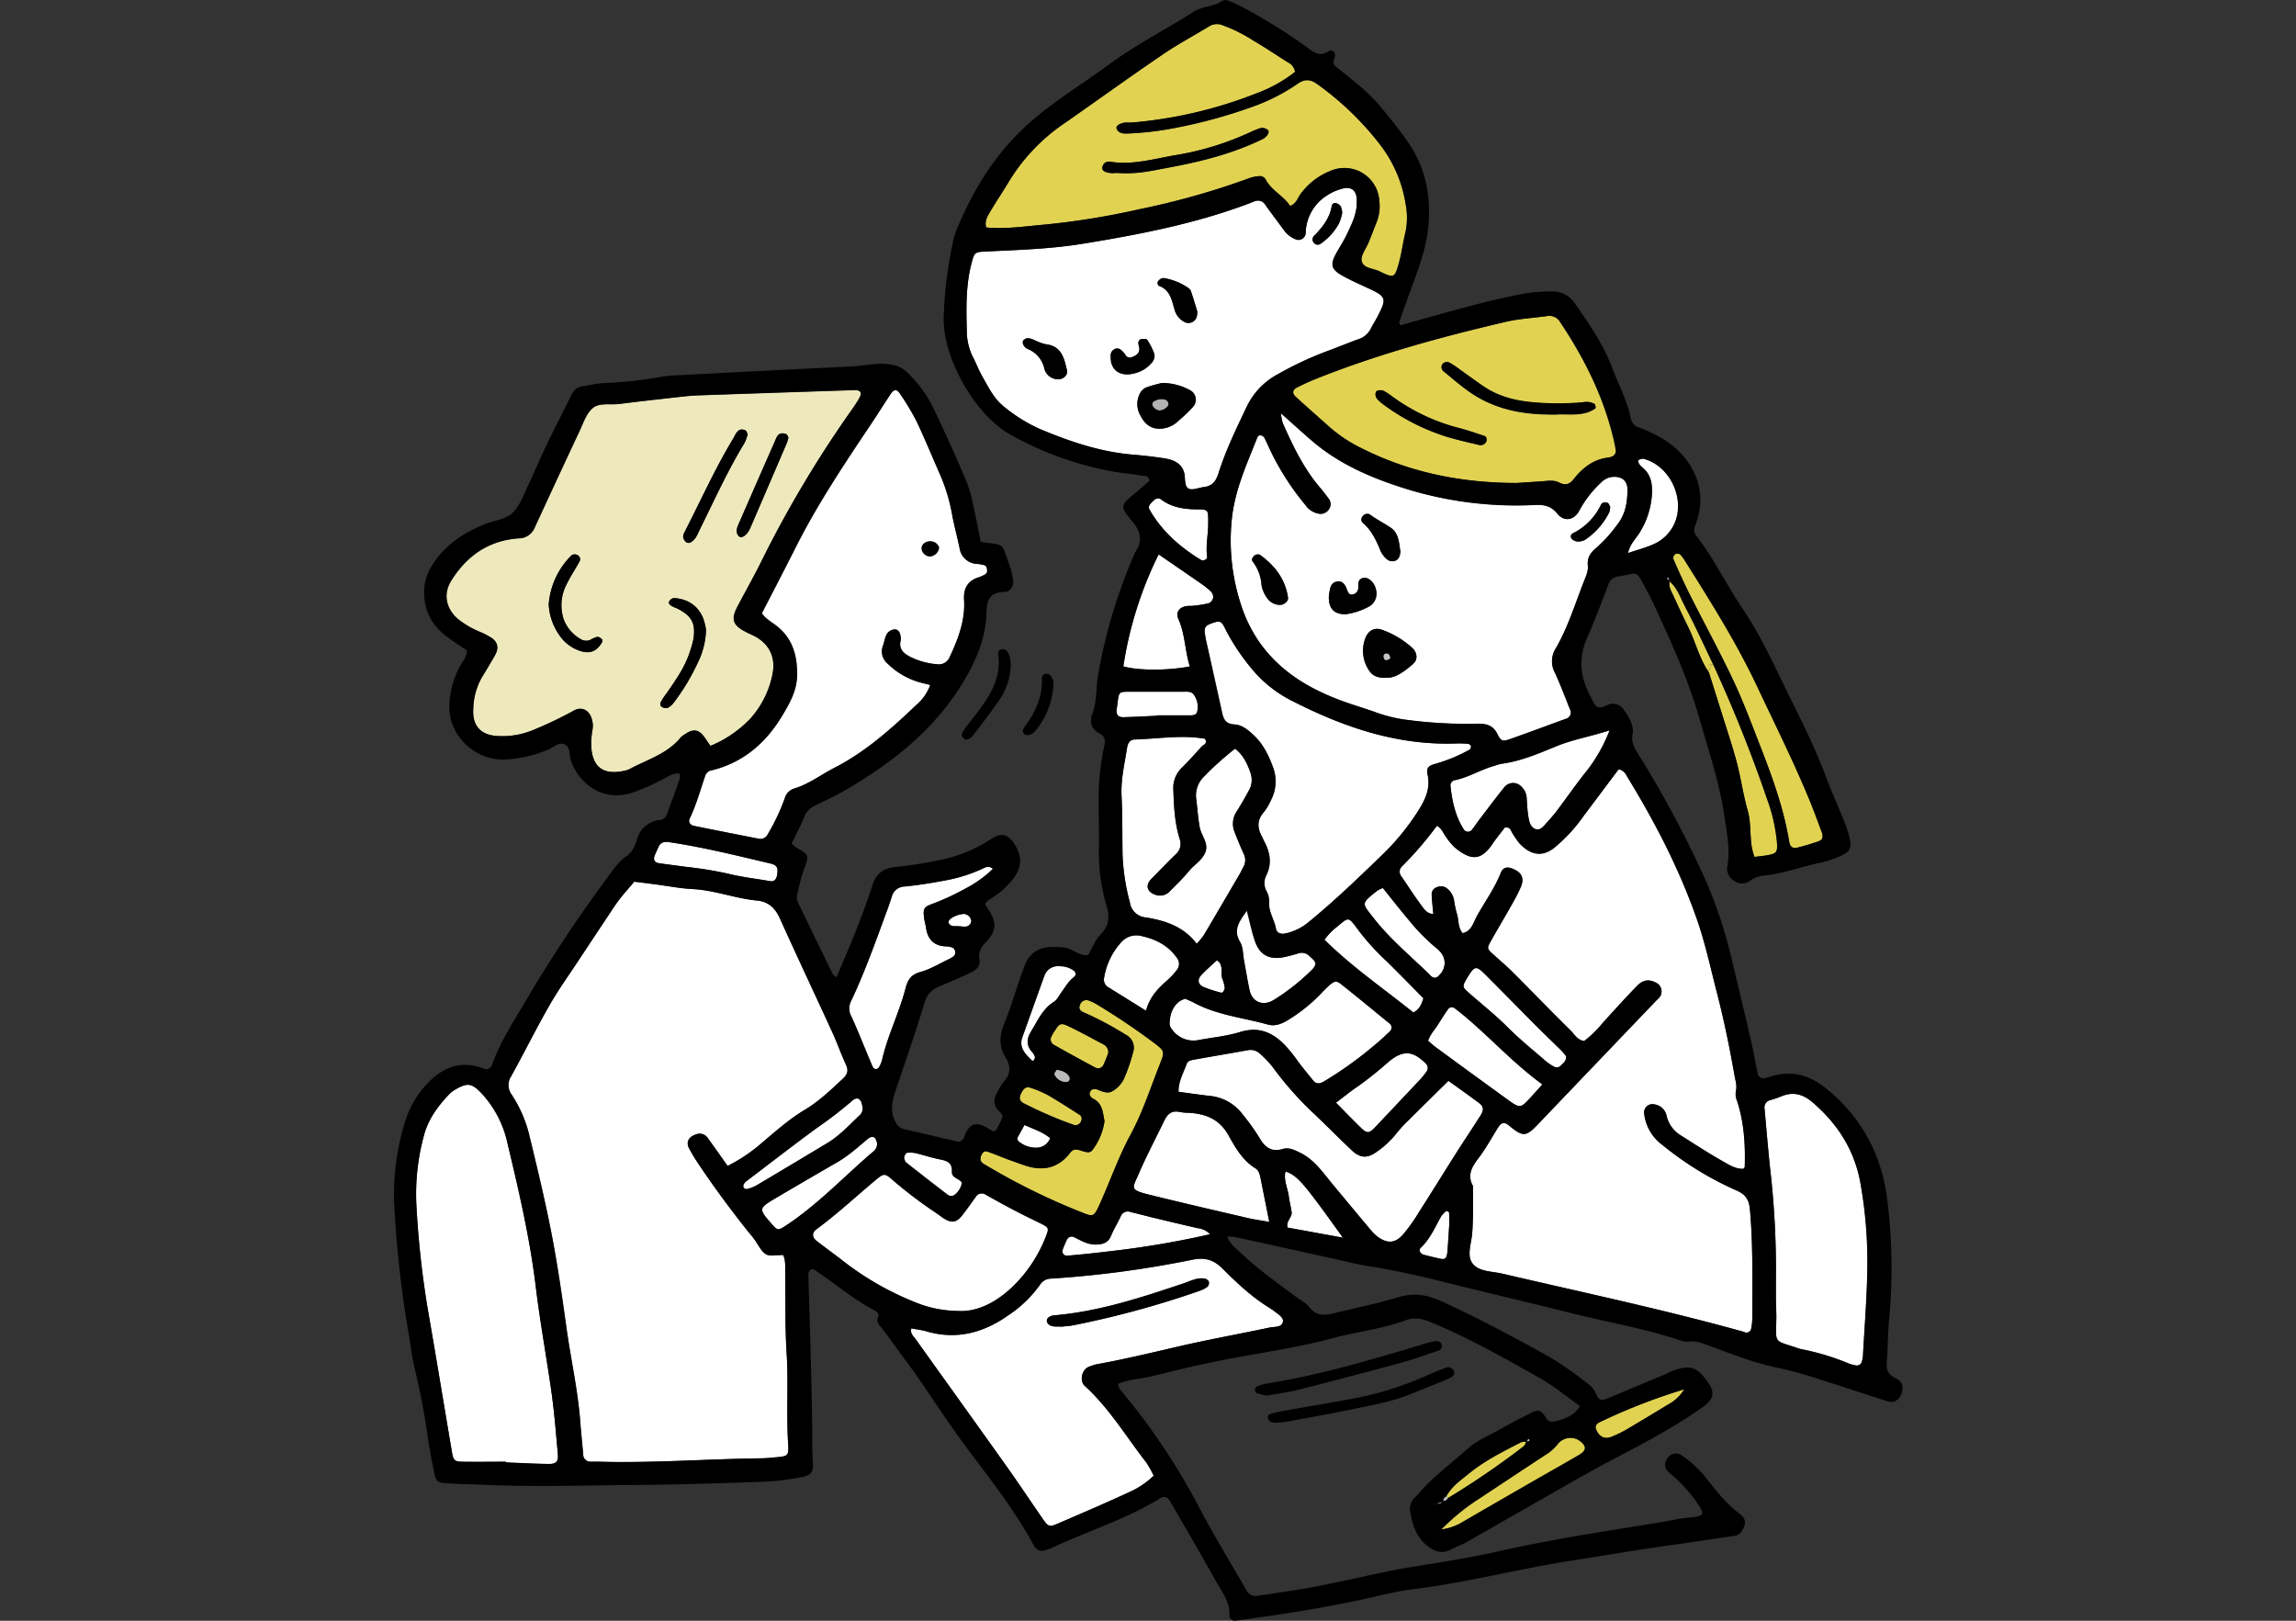 <svg xmlns="http://www.w3.org/2000/svg" id="_レイヤー_2" viewBox="0 0 680 480"><rect x="0" y="0" width="680" height="480" fill="#333333" stroke="none"/><defs><clipPath id="clippath"><path d="M0 0h680v480H0z" style="fill:none;stroke-width:0"/></clipPath><style>.cls-3,.cls-6,.cls-7,.cls-8,.cls-9{stroke-width:0}.cls-6{fill:#e1d252}.cls-7{fill:#fff}.cls-8{fill:#bcbcbc}.cls-9{fill:#8b8b8b}</style></defs><g id="_レイヤー_1-2"><g id="_レイヤー_2-2" style="clip-path:url(#clippath)"><path d="M452.11 426.94s-.04.08-.06.13h.16l-.1-.13Z" class="cls-8"/><path d="M428.9 443.67c7.74-4.68 15.21-9.8 22.38-15.32.34-.39.58-.85.72-1.35-.52-.05-1.05 0-1.55.17-5.21 2.69-10.5 5.28-15.09 9-2.56 2.07-5.36 3.94-7 7l.54.5Z" class="cls-6"/><path d="m494.42 172.1.08.08v-.16l-.08.08Z" class="cls-9"/><path d="M507.34 196.75c-2.78-5.77-5.4-11.63-8.41-17.29-1.32-2.48-2.18-5.34-4.47-7.25-.35 1.6.51 2.91 1.13 4.26 1.38 3 2.76 6 4.25 9 2.26 4.5 3.37 9.52 6.27 13.72-.68-1.4-.91-2.53 1.23-2.44Z" class="cls-6"/><path d="M507.34 196.75c-2.14-.09-1.91 1-1.23 2.4.25-.88.22-1.9 1.23-2.4Z" class="cls-6"/><path d="M312.92 316.77c-.24.48-.8 1.12-.66 1.42.62 1.41 2.03 2.3 3.57 2.27.36-.02.7-.21.9-.51.15-.34.15-.72 0-1.06-.79-1.44-2.2-1.89-3.81-2.12Z" style="fill:#bababa;stroke-width:0"/><path d="M452.18 427s.04-.08.06-.13h-.16l.1.13Zm.42-.75c-.17.06-.26.38-.36.64.27 0 .58 0 .72-.16s.04-.61-.36-.48Zm-27.77 19.24.06-.11-.06.11Zm2.6-.93c0 .08-.11.11-.16.18l.27-.08-.11-.1Zm-2.53.82v.09l.31-.09h-.31Zm2.37-.64-2 .64c.73-.01 1.47.06 2-.64Z" class="cls-8"/><path d="M493.7 171.48c.06.22.4.35.67.51.01-.29-.05-.59-.18-.85-.26-.31-.62-.14-.49.34Zm.67.52v.14h.06l-.06-.14Z" class="cls-9"/><path d="m427.43 444.56.11.1v-.12l-.11.02Z" class="cls-8"/><path d="m428.9 443.67-.51-.51c-.59.29-1 .68-.86 1.38.59.02 1.14-.33 1.37-.87Zm0 0-.51-.51.51.51Zm-4.07 1.83.12.26v-.29h-.07l-.05.03Z" class="cls-8"/><path d="M424.84 445.49h.07v-.09s-.08.08-.07.09Z" class="cls-8"/><path d="M275.49 164.83a3 3 0 0 0 2.69-2.74c-.2-.44-.48-.84-.83-1.18a2.99 2.99 0 0 0-3.71 0c-.43.35-.7.87-.75 1.42a2.629 2.629 0 0 0 2.6 2.5Z" class="cls-3"/><path d="M410.54 193.51a.876.876 0 0 0-.8 1.14c.14.54.4 1.07 1.11.84.49-.16 1.14-.26.85-1.08-.22-.5-.49-1.01-1.16-.9Z" style="fill:#c4c4c4;stroke-width:0"/><path d="M343.75 118.18c-.73.06-1.44.31-2.05.71a.999.999 0 0 0-.21 1.47 2.62 2.62 0 0 0 1.84 1.2c1.37.07 3-1.22 2.73-2.18-.35-1.14-1.39-1.24-2.31-1.2Z" style="stroke-width:0;fill:#b2b2b2"/><path d="M229.94 431.59c3.45-.34 3.69-.45 3.47-3.88-.57-9 .11-17.93-.45-26.9-.5-8-.3-16-.43-24 0-1.72.18-3.48-.61-5.1-4.87.13-5 1.09-8.07-4-.67-.96-1.39-1.88-2.17-2.76-5.1-6.44-10-13-14.57-19.83a52.136 52.136 0 0 1-3.05-5c-.95-1.84-.14-3.35 1.91-4.06 1.29-.63 2.84-.23 3.66.94 1.94 2.67 3.83 5.38 5.9 8.31a48.52 48.52 0 0 0 10.3-6.95c4-3.4 8-6.94 12.53-9.65 4.26-2.54 7.75-5.92 11.33-9.25 1.3-1.21 1.73-2.37.92-4.12-1.48-3.19-2.64-6.52-4.1-9.71-5.12-11.19-10.39-22.32-15.44-33.54-1.41-3.13-3.36-5.06-6.86-5.39-6.43-.6-12.51-3.06-19-3.39-3.69-.18-7.36-.91-11-1.39-2.11-.28-4.22-.54-6.33-.8-1.5 1.78-3.06 3.51-4.47 5.35-1.19 1.55-2.24 3.21-3.32 4.84-2.92 4.39-5.83 8.79-8.74 13.18-2.89 4.4-6 8.68-8.58 13.25-4 6.94-7.53 14.12-11.41 21.12a4.731 4.731 0 0 0 .25 5.39 38.15 38.15 0 0 1 5 11.21c2.39 9.85 4.78 19.71 6.72 29.66 1.79 9.2 3.14 18.5 4.42 27.79 1.3 9.48 3.46 18.84 4.16 28.41.23 3.11.58 6.22.84 9.33-.07 1.17.83 2.18 2.01 2.25h.15c.78.05 1.57 0 2.35 0 16 .46 32-.78 48.07-1 1.49 0 3.05-.15 4.61-.31Zm284.36-79.07a95.554 95.554 0 0 1-21.91-13.46 13.32 13.32 0 0 1-5.41-9.35 2.44 2.44 0 0 1 3-2.66c1.8.23 3.25 1.57 3.63 3.34a9.179 9.179 0 0 0 3.91 5.66c4.13 2.6 8.21 5.28 12.45 7.69 2 1.12 4 2.5 6.42 2.39.18-.26.38-.42.38-.57.2-6.65-.19-13.22-2.29-19.59-.38-.9-.5-1.89-.33-2.85.39-1.58-.13-3.08-.4-4.62-1.46-8.28-3.14-16.52-5.25-24.66-1.87-7.18-3.41-14.49-5.85-21.48-5.22-15-12.52-29.05-20.82-42.58a3.465 3.465 0 0 0-2.39-2C476 232.31 472.5 237 469 241.66a47.203 47.203 0 0 1-8.71 9.42c-3.79 2.92-7.2 1.92-10.29-1.42-.72-.93-1.39-1.9-2-2.9-.51-.71-.57-2-2.27-1.74-1.14 1.51-2.51 3.14-3.69 4.9-3.39 5-6.38 5-11.16 1-.98-.95-1.85-2-2.59-3.14-.82-1.08-1.23-2.47-2.68-3.28-3.11 4.24-6.53 8.23-10.25 11.94-.94.78-1.06 2.18-.27 3.11 0 0 .02.02.02.03 2 2.9 3.87 5.88 6 8.7.76 1 1.55 2.31 3.43 2.37-.17-1.94-.4-3.83-.48-5.72-.06-1.02.6-1.94 1.58-2.22.91-.4 1.97-.3 2.79.26 1.11.83 1.89 2.02 2.2 3.37.18 1.35.45 2.68.8 4 .73 2 .26 4.28 1.8 6 2.69-.61 3.15-3.15 4.21-5.06 2.37-4.25 5.26-8.21 7.07-12.79.64-1.6 1.8-1.89 3.36-1.29 2.82 1.08 3.7 2.83 2.57 5.49-.8 1.78-1.69 3.52-2.68 5.21-2 3.58-4.1 7.11-6.13 10.68-1.26 2.2-1.22 2.35.53 3.94 2 1.84 4.12 3.61 6.06 5.54 5.66 5.67 11.21 11.45 16.92 17.06 1.19 1.18 2.08 2.92 4.07 3.16 2-1.54 3.81-3.31 5.39-5.28 3.41-3.76 6.81-7.54 10.36-11.16 1.82-1.85 3.72-1.88 5.85-.62a2.84 2.84 0 0 1 .82 3.93c-.03.05-.07.1-.1.15-.26.29-.54.57-.83.83L455.45 333c-3.53 3.69-4.42 3.74-8.53.33-1.39-1.15-2.23-1-3.28.65-1.89 3-3.55 6.1-5.67 8.88-2 2.61-3.55 5.06-1.74 8.35 0 4.68.12 9.34-.22 14-.23 3-1.74 6.65.17 9.06s5.7 2.22 8.71 2.92c23.74 5.54 47.59 10.59 71.1 17.11.19.05.37.12.56.18.69.38 1.56.13 1.94-.56.11-.19.17-.41.18-.63.19-.96.29-1.93.29-2.91 0-10.75.29-21.5-.66-32.24-.25-2.82-1.23-4.44-4-5.62Z" class="cls-7"/><path d="M142 187.05c1.26.51 2.48 1.14 3.63 1.87 1.85 1.31 2.13 3.05 1 5.11-1.25 2.21-2.56 4.39-3.89 6.55a19.902 19.902 0 0 0-2.56 9.53c-.28 4.92 2.36 7.66 7.33 7.86 3.53.2 7.06-.39 10.33-1.73 4.16-1.69 8.22-3.63 12.16-5.8 2.18-1.23 4.32-.24 5.15 2.09.42 1.1.55 2.29.37 3.45-.28 1.54-.42 3.1-.4 4.66.21 7.68 4.84 9 10.62 7.43.37-.12.73-.28 1.07-.47 5.15-2.72 10.94-4.41 14.84-9.17.27-.28.58-.52.92-.72 2.95-2.11 4.61-1.75 6.61 1.38.41.64.86 1.26 1.27 1.85 4.57-1.88 8.68-4.72 12.05-8.33 3.23-3.7 5.42-8.18 6.35-13 1-5.13-1.14-9.16-5.83-11.43-.7-.34-1.41-.67-2.1-1-3.84-2-4.44-3.67-2.48-7.47 2.33-4.52 4.88-8.92 7.12-13.47a336.878 336.878 0 0 1 26-43.78c.67-1 1.33-1.93 2-2.91.33-.49.63-1 .92-1.5 1-1.73.48-2.56-1.5-2.49-15.42.51-30.84 1.03-46.27 1.56-1.76.06-3.51.25-5.26.44-6 .68-12 1.33-18 2.1-2.69.34-5.95-.49-7.93 1.27s-2.8 4.62-4 7.08c-4.4 9.37-8.76 18.76-13.08 28.15a5.154 5.154 0 0 1-4.92 3.31c-8.84.64-15.38 5.24-19.93 12.68-2.33 3.8-1.46 8.08 1.92 11.08 1.97 1.57 4.16 2.86 6.49 3.82Zm89.29-58.67c.55-.1 1.11-.02 1.61.21.27.11.39.6.63 1-.12.54-.28 1.07-.47 1.58-3.52 8.23-7.06 16.46-10.61 24.67-.15.36-.31.71-.49 1.06-.84 1.62-2.33 2.63-3 2-1-.93-.84-2.13-.37-3.23 3.64-8.37 7.31-16.74 11-25.1.34-.87.65-1.9 1.7-2.19Zm-28.49 29.09c4.73-9.19 8.94-18.64 14.3-27.5.6-1 1-2.2 2.09-2.71.55-.12 1.12-.04 1.61.23.27.11.37.62.64 1.1-.22.9-.54 1.78-.95 2.61-5 8.19-8.91 16.91-13.16 25.46-.69 1.38-1.16 2.94-2.57 3.83-.46.39-1.14.39-1.6 0-.43-.37-.72-.87-.84-1.42.01-.57.18-1.12.48-1.6ZM195.66 208c.46-.85.99-1.67 1.58-2.43 2.9-4.17 5.86-8.3 7.3-13.27.38-1.1.68-2.23.89-3.38.54-4.36-.59-6.45-4.51-8.53-.69-.36-1.46-.57-2.11-1-.46-.29-1-.8-.54-1.42.31-.46.8-.77 1.35-.86 4 .28 7 2.15 8.62 5.94.39 1.1.67 2.24.86 3.39-.08 3.33-.88 6.61-2.35 9.6a63.693 63.693 0 0 1-7.19 12c-.45.63-1.04 1.15-1.72 1.53-.55.16-1.14.1-1.65-.15-.53-.26-.76-.88-.53-1.42Zm-26.36-43.57c.48-.3 1.08-.33 1.6-.1.72.26 1.08 1.06.82 1.77-.02.05-.04.11-.07.16-1.22 2.22-2.64 4.34-3.75 6.61-1.7 3.13-2.08 6.81-1.06 10.22.89 2.62 2.71 4.81 5.11 6.17.84.55 1.89.65 2.82.27.66-.39 1.37-.7 2.11-.92.43-.07 1 .36 1.41.72.18.17.1.8-.08 1.09-1.56 2.46-3.29 3.19-5.93 2.52a11.81 11.81 0 0 1-6.54-4.69 17.45 17.45 0 0 1-3.23-9.21c.41-5.53 2.83-10.73 6.79-14.61Z" style="fill:#eee9bd;stroke-width:0"/><path d="M474.23 142.87c-2.6 2.39-4.78 5.19-6.47 8.29-1.53 2.92-4.5 3.51-6.55 1-1.88-2.33-3.87-2.69-6.61-2.58-12.33.62-24.68-.83-36.54-4.28-10.74-3.22-21-7.39-29.66-14.84-2.8-2.42-5.54-4.92-9.06-8.05.09.96.26 1.91.51 2.84 3 6.81 6.21 13.51 11.1 19.23.89 1 1.72 2.14 2.53 3.24.76.95.76 2.31 0 3.26a2.94 2.94 0 0 1-3.1 1.14 6.09 6.09 0 0 1-3.8-2.55c-3.88-4.66-7.2-9.76-9.9-15.19-.77-1.58-1.47-3.2-2.26-4.77-.22-.31-.54-.53-.9-.62-.75-.24-1.08.37-1.28.88-3.09 7.79-6.6 15.4-7.45 24-.86 8.37.02 16.83 2.59 24.84 1.21 3.93 2.99 7.66 5.28 11.07 5.88 8.61 14.23 13.81 23.72 17.44 3.83 1.46 7.81 2.54 11.66 4a43.22 43.22 0 0 0 9.12 2.08c6.79.88 13.64 1.23 20.48 1.07 2.51 0 4.49.41 5.78 3 1.12 2.25 1.6 2.31 3.73 1.57 5.53-1.94 11-4 16.52-6a1.94 1.94 0 0 0 1.61-2.21c-.04-.26-.14-.51-.28-.73-1.44-3.63-2.82-7.3-4.47-10.84a7.102 7.102 0 0 1 .26-7.18c3.65-6.28 5.75-13.25 8.41-20 .57-1.44 1.27-3.07 1.1-4.51-.31-2.6 1-4.06 2.72-5.46 2.33-2.09 4.41-4.44 6.21-7 2.28-3 2.76-6.42 2.81-10 0-2.63-1.52-3.91-4.1-3.82a5.39 5.39 0 0 0-3.71 1.68ZM379 179.15a4.72 4.72 0 0 1-3.86-2.23 9.02 9.02 0 0 1-1.52-3.71c-.17-2.5-1.07-4.89-2.6-6.88-.43-.53-.12-1.12.29-1.55.49-.65 1.41-.78 2.07-.31 4.15 3.06 7.15 6.91 8 12.14 0 .19.05.38.07.57.08.95-1.31 2.03-2.45 1.97Zm24.62-26.31c.47-.67 1.37-.88 2.09-.5 2 1.52 4.27 2.62 6.29 4 2.35 1.65 2.36 4.71 2.76 7-.16 1.38-.46 2.29-1.5 2.68-.93.36-1.99.12-2.69-.59-.72-.65-1.3-1.44-1.7-2.32-1.25-3.06-2.61-6-5.17-8.26a1.38 1.38 0 0 1-.14-1.95l.06-.06Zm-10 25c-.08-.57-.08-1.16 0-1.73.29-1.49.3-3.32 2.1-3.81 2-.52 2.74 1 3.28 2.51.28.77.68 1.45 1.61 1.27 1-.16 1.72-1.04 1.68-2.05 0-1.19-.11-2.41 1.34-2.83 1.28-.37 2.87.76 3.56 2.4 1.11 2.63.27 5.21-2.29 6.33a20.1 20.1 0 0 1-6.32 2c-3.07.07-4.75-1.39-4.99-4.11l.03.02Zm25 18.75c-2.51 2.15-5.14 4.19-7.73 4.15-2.89.15-4.43-.62-5.4-2.21a10.38 10.38 0 0 1-1.08-9.47c.88-2.37 2.8-3.36 5.09-2.47a26.42 26.42 0 0 1 8.89 5.39c1.37 1.36 1.55 3.4.16 4.59l.07.02Zm58.08-45a20.93 20.93 0 0 1-6.62 7.87c-.91.75-2.09 1.07-3.25.88-.54-.13-1.03-.43-1.38-.86-.32-.45-.22-1.07.22-1.4.04-.03.08-.05.12-.07 3.67-1.8 6.63-4.79 8.39-8.48.37-.81 1.28-.82 2-.55.28.1.42.6.7 1.05 0 .52-.08 1.03-.25 1.52l.07.04Z" class="cls-7"/><path d="M288.1 105.68c1 1.89 1.74 3.94 2.81 5.8 1.84 3.2 3.44 6.62 6.46 9 3.17 2.62 6.68 4.81 10.42 6.52 8.85 3.72 17.88 6.83 27.55 7.66 3.3.28 6.61.64 9.87 1.2 3.1.54 5.52 2 5.69 5.65.02.59.08 1.17.18 1.75.3 1.4 1 1.87 2.53 1.64 1-.14 1.9-.47 2.86-.59 2.44-.3 3.6-1.64 4.35-4 2.19-6.88 5.33-13.39 8.45-19.9 1.96-4.07 5.18-7.42 9.17-9.54 4.59-2.61 9.38-4.86 14.32-6.72 3.11-1.14 6.18-2.42 9.3-3.56a6.24 6.24 0 0 0 3.94-3.3c.5-1.06 1.18-2 1.72-3.06 3.17-6 3-6.33-3-9.08-2.48-1.14-5-2.27-7.36-3.61-3.06-1.74-3.41-3.18-1.78-6.22 1.11-2.07 2.42-4 3.42-6.15 1.33-2.82 2.74-5.65 2.82-8.88v-1.18c-.11-2.71-1.61-3.94-4.26-3.23-1.51.38-2.95 1-4.27 1.83a13.511 13.511 0 0 0-6.61 11.06c.08 1.18-.82 2.21-2 2.29-.43.03-.86-.07-1.23-.29a7.595 7.595 0 0 1-3.16-2.53c-1.86-2.52-3.75-5-5.55-7.56a2.523 2.523 0 0 0-3-1.12c-.56.16-1.09.43-1.64.64-16 6.06-32.65 9.27-49.44 12-9.46 1.54-19 1.84-28.59 2.29-3.45.16-3.5.26-4.35 3.48-1.71 6.51-1.58 13.13-1.41 19.79-.03 2.74.58 5.46 1.79 7.92Zm101.15-35.87c2.47-2.52 4.59-5.21 5.18-8.83.1-.54.62-.9 1.16-.8.06.01.13.03.19.05.53.15 1 .48 1.31.94.24.61.38 1.24.44 1.89a15.97 15.97 0 0 1-.95 3.11 17.19 17.19 0 0 1-5.4 6c-.62.51-1.54.42-2.06-.2 0-.01-.02-.02-.02-.03-.55-.62-.49-1.57.14-2.12l.01-.01Zm-36 50.78c-1.46 1.55-3 3.01-4.62 4.38a7.993 7.993 0 0 1-5.34 2c-2.55 0-4.25-1.44-5.44-3.73a6.775 6.775 0 0 1 0-7.15c.43-.64 1.05-1.13 1.78-1.4 1.63-.58 3.34-1 4.43-1.26 2.95-.02 5.85.73 8.42 2.16 1.54.82 2.12 2.74 1.29 4.28-.14.26-.32.51-.53.72h.01Zm-10.1-37.45c.36-.44.87-.71 1.43-.78 2.67.42 5.22 1.45 7.43 3 .33.22.58.53.72.89.72 2.19 1.38 4.4 1.87 6 0 1.71-.4 2.51-1.3 3.06-.85.51-1.91.48-2.73-.06a5.822 5.822 0 0 1-2.72-3.62c-.83-2.78-1.28-5.71-4.54-6.92-.47-.29-.62-.91-.33-1.38.04-.07.1-.14.16-.19ZM330 103.48c.68-.44 1.57-.33 2.13.25.46.37.85.81 1.18 1.3.35.76 1.24 1.09 2 .74 1.07-.47 2.21-1 2.18-2.43 0-.57-.29-1.14-.29-1.72-.05-.61.39-1.15 1-1.23.55-.06 1.43 0 1.63.29.86 1.29 1.55 2.67 2.08 4.13.19.98-.12 1.99-.83 2.7a9.532 9.532 0 0 1-5.48 3.17c-3.53.81-6.71-.84-6.51-5.28-.09-.76.26-1.51.91-1.92Zm-26.95-2.62c.15-.29.58-.44.9-.65 1.25-.23 2.23.48 3.3.9.88.41 1.8.7 2.75.89 4.45.63 5.15 4.22 6 7.6.39 1.58-1.26 2.92-2.95 2.72a4.225 4.225 0 0 1-3.76-3.23 8.167 8.167 0 0 0-5.15-5.83c-.49-.31-.88-.75-1.11-1.28-.16-.36-.15-.77.03-1.12h-.01Zm-77.36 80.76c.23.35.49.69.78 1 .72.66 1.49 1.27 2.29 1.83 5.69 3.7 7.48 9.16 7.35 15.63-.09 4.55-2.26 8.3-4.45 11.95-4.8 8-11.45 13.76-20.7 16.07-.97.11-1.78.77-2.08 1.7-1.45 4.24-2.64 8.58-4.58 12.65-.5 1.05.2 1.93 1.31 2.15 6.33 1.29 12.66 2.52 19 3.77 1.16.32 2.38-.27 2.87-1.37 2-3.36 3.68-6.9 5-10.58a4.186 4.186 0 0 1 2.7-2.86c4.38-1.32 8-4.12 12-6.17 9.35-4.79 17-11.72 24.54-18.88 1.74-1.53 3.06-3.48 3.84-5.66-1.23-.31-2.17-.51-3.1-.78a22.041 22.041 0 0 1-9.52-5.54 4.682 4.682 0 0 1-1.37-5.32c.34-.92.46-1.92.85-2.8a2.889 2.889 0 0 1 2.63-2c1 0 1.68.93 1.77 2.57.03.2.03.39 0 .59-.74 2.66.86 4 2.9 5 2.46 1.22 5.13 1.95 7.87 2.15 1.62.25 3.18-.67 3.76-2.2.23-.54.5-1.06.74-1.6 2.16-4.86 3.83-9.84 3.49-15.28-.21-3.33 1.06-5.66 4.39-6.69.73-.24 1.43-.58 2.07-1 .65-.41.4-2.3-.35-2.54-.73-.22-1.49-.35-2.25-.41a5.44 5.44 0 0 1-5.19-4.73c-.68-3.25-1.57-6.46-2.18-9.72-.7-4.05-1.88-8-3.5-11.78-2.37-5.36-4.58-10.8-7.1-16.09a73.71 73.71 0 0 0-4.81-8c-1-1.61-1.83-1.51-3 .23-2.26 3.43-4.44 6.91-6.73 10.32-7.72 11.52-15.35 23.1-21.55 35.54-3.2 6.3-6.45 12.53-9.69 18.85Zm47.95-20.71a2.99 2.99 0 0 1 3.71 0c.35.34.63.74.83 1.18a3 3 0 0 1-2.69 2.74 2.629 2.629 0 0 1-2.6-2.5c.05-.55.32-1.07.75-1.42Z" class="cls-7"/><path d="M309.57 66.5c9.32-.92 18.58-2.42 27.71-4.5 11.1-2.25 22.02-5.33 32.66-9.22.91-.33 1.87-.53 2.84-.6.78-.13 1.57.22 2 .89 1.73 3.39 5.39 4.88 7.28 7.93 1.94-.73 2.26-2.46 3.2-3.66 2.23-3.01 5.26-5.33 8.74-6.71 5.25-2.28 11.35.13 13.63 5.37.49 1.12.77 2.31.84 3.53.25 1.95.03 3.93-.62 5.78-.84 2.18-1.69 4.36-2.57 6.53-.73 1.8-2.31 3.71-2.06 5.33.37 2.31 3.35 2.26 5.21 3.15 4.5 2.16 4.62 2.11 5.95-2.83.76-2.82 1.11-5.75 1.81-8.58.59-2.67.64-5.44.14-8.13A38.734 38.734 0 0 0 409 43.19a87.807 87.807 0 0 0-18.81-18.26c-2-1.5-3.73-1.58-5.81-.14-4.19 2.89-8.74 5.2-13.54 6.88-7.17 2.58-14.52 4.61-22 6.07a92.631 92.631 0 0 1-15.12 1.82c-1.21 0-2.38-.13-2.95-1.42-.33-.75.87-1.66 2.45-1.82.58-.06 1.18 0 1.76 0 12.87-1.05 25.51-4.02 37.5-8.79 4.01-1.49 7.76-3.6 11.13-6.24a3.726 3.726 0 0 0-2.08-2.79c-3.53-2.2-6.93-4.5-10.46-6.58-2.79-1.8-5.77-3.28-8.89-4.42-1.26-.55-2.7-.48-3.89.2-4.67 2.84-9.52 5.42-14 8.49-9.68 6.59-19.17 13.45-28.77 20.14A56.2 56.2 0 0 0 299 53.48c-1.91 3.18-4 6.27-5.87 9.46-.77 1.29-1.53 2.68-1 4.43 5.8.55 11.62-.37 17.44-.87Zm17.61-18.21c.48-.32 1.07-.45 1.64-.36 6.73 1.06 13.15-1 19.64-2 7.49-1.25 14.79-3.5 21.69-6.68.87-.43 1.77-.8 2.69-1.12.92-.4 1.99-.21 2.71.48.55.56-.36 2-1.65 2.63-9 4.38-18.64 6.75-28.42 8.54-4.4.81-8.77 1.89-14.49 1.47-.53-.09-2.35.38-4-.52-.33-.21-.54-.55-.57-.94.07-.57.34-1.11.76-1.5Z" class="cls-6"/><path d="M377.42 388.34c-.46-.36-.95-.69-1.45-1-5.2-3.2-9.63-7.37-13.9-11.62-2.7-2.68-5.25-3.34-8.9-2.63a309.583 309.583 0 0 1-41.79 5.6 3.92 3.92 0 0 0-3.39 1.85c-2.5 3.51-5.63 6.54-9.22 8.92-7.36 5.24-15.39 7.47-24.37 4.86-1.46-.43-3-.6-4.49-.89-.4 1.59.66 2.34 1.3 3.24 9.09 12.73 18.23 25.42 27.29 38.17 3.52 4.93 6.86 10 10.32 15 1.61 2.31 2 2.47 4.31 1.48 7.18-3.09 14.37-6.17 21.46-9.45a25.11 25.11 0 0 0 7.09-4.79c-.61-1.33-1.32-2.61-2.12-3.83-6-7.69-11-16.17-18.31-22.8-1.53-1.39-.89-4.63 1-5.53 1.07-.48 2.2-.82 3.36-1 7.88-1.45 15.67-3.33 23.47-5.14 8.94-2.07 18-3.69 27-5.6 1.41-.3 3.6.07 3.89-1.8.16-1.25-1.48-2.19-2.55-3.04Zm-19.8-7.26c-.78.57-1.65 1-2.57 1.29-12.12 4.22-24.52 7.6-37.11 10.11-1.33.26-2.7.32-3.5.41-1.71-.08-2.93.16-3.9-.7-.29-.26-.47-.61-.5-1 0-.39.17-.75.46-1 .47-.34 1.02-.56 1.59-.63 13.33-1.12 25.9-5.27 38.46-9.48 2-.68 4-1.77 6.19-1.43.53.1.99.42 1.27.89.14.55-.01 1.12-.39 1.54Zm-230.87 6.97c2.44 14 4.75 28.1 7.13 42.16.38 2.21.78 2.65 3.05 2.69 4.3.08 8.59 0 12.89 0v.19c1 .05 2 .1 2.93.13 3.31.13 6.63.32 9.95.33 2.1 0 2.71-.76 2.51-3-.53-5.83-1-11.68-1.77-17.48-1.47-10.64-3.45-21.21-4.74-31.87-1.74-14.4-5-28.47-8.37-42.53a31.565 31.565 0 0 0-7.72-14.94c-2.87-3-4.15-3.22-7.63-1.18-.69.39-1.33.88-1.88 1.45-3.41 3.56-6.29 7.46-7.56 12.34a65.657 65.657 0 0 0-2.23 20.31 273.53 273.53 0 0 0 3.44 31.4Z" class="cls-7"/><path d="M384.06 114.78c-1.36.69-1.52 1.72-.37 2.77 3.31 3 6.71 6 10.06 9 2.8 2.44 5.91 4.51 9.25 6.14 14.22 7.17 29.38 10.33 46.16 10.37l7.28-.48c1.76-.12 3.61-.49 5.2.33 2 1 3.2.53 4.47-1.1 2.61-3.32 5.81-5.78 10.19-6.29.39-.04.77-.15 1.12-.32.74-.3 1.18-1.07 1.07-1.87-.12-.77-.26-1.54-.43-2.3-2.9-13-8.66-24.6-16-35.56a3.733 3.733 0 0 0-4-1.84c-4.06.57-8.2.77-12.17 1.7-19.21 4.49-38.23 9.66-56.57 17-1.77.75-3.52 1.56-5.26 2.45ZM427.2 108c.47-.67 1.36-.9 2.1-.54 1.02.55 2 1.19 2.91 1.91 2.39 1.69 4.74 3.42 7.15 5.07 4.47 3.06 9.56 4.33 14.85 4.78 4.86.43 9.75.43 14.61 0 1.15-.26 2.35-.11 3.4.43.25.17.33.64.41 1 0 .19-.1.36-.26.47-.64.39-1.3.73-2 1-3.23 1.06-6.58.51-9 .68-8.35.15-15.57-.86-22.37-4.4-4.22-2.19-7.66-5.31-11.28-8.25-.73-.46-.96-1.41-.52-2.15Zm-19.73 8.2c.15-.65 1.68-.84 2.59-.29.83.5 1.64 1.04 2.41 1.63a57.884 57.884 0 0 0 19.92 9.31c2.43.65 4.82 1.47 7.21 2.27.6.2.76.8.64 1.58-.38.89-1.36 1.35-2.28 1.08-3.21-.76-6.43-1.5-9.59-2.45a62.932 62.932 0 0 1-19.05-9.82c-.46-.36-.89-.75-1.29-1.17-.58-.56-.8-1.4-.56-2.17v.03Z" class="cls-6"/><path d="M425.17 226.2a46.84 46.84 0 0 0 10.24-4.26c.23-.13.24-.65.35-1-.27-.23-.52-.63-.81-.65-1.16-.11-2.33-.15-3.5-.12-17.3.68-33.1-4.68-48.22-12.36a37.24 37.24 0 0 1-12.76-10.13c-2.98-3.6-5.55-7.51-7.67-11.68-1-2.12-1.53-2.22-3.7-1.45s-2.5 1.29-2.17 3.44c.3 1.92.79 3.81 1.21 5.71 1.33 5.91 2.64 11.81 3.92 17.71.42 1.86 1.25 3.07 3.52 3.16s3.95 1.49 5.57 3c3 2.73 4.65 6.19 6 9.91 1.11 3.17.84 6.66-.75 9.62-.55 1.26-1.26 2.44-2.11 3.51-1.95 2.24-1.89 4.54-.6 7 .27.52.5 1.06.77 1.58 1.75 3.27 2.33 6.62.6 10.08-.71 1.43-.71 3.1 0 4.53.59 1.01.89 2.17.87 3.34-.26 2.84 1.5 5.19 2 7.87.24 1.32 1.45 1.76 2.76 1.47 2.48-.52 4.8-1.62 6.76-3.23 7.44-6.05 14.33-12.67 21.21-19.31 4.14-3.89 7.8-8.25 10.92-13 2.24-3.5 4.23-6.89 3.31-11.37-.51-2.16.11-2.77 2.28-3.37ZM536.8 326.41c-2.79-2.39-5.73-3.19-9.19-1.76-1.09.44-2.19.83-3.32 1.15a2.209 2.209 0 0 0-1.67 2.64v.03c.5 5.64 1 11.29 1.56 16.93 1.33 11.18 1.93 22.44 1.81 33.7v5.48c0 2.15.17 4.3.11 6.44-.18 6.86-.59 5.94 5.68 8 .55.21 1.11.39 1.68.53 4.8.93 9.49 2.34 14 4.22.72.28 1.47.49 2.24.6.81.15 1.59-.37 1.76-1.18.21-.75.33-1.52.35-2.3.45-8 1.09-16 1.25-24 .22-8.99-.47-17.98-2.07-26.83-1.83-9.59-6.81-17.33-14.2-23.65Zm-98.26 3.89c1-1.59.88-2.61-.43-3.6-2.93-2.21-5.94-4.32-9.12-6.61-4.11 4.06-8 7.88-11.85 11.73-1.28 1.21-2.47 2.5-3.57 3.88-1.7 2.15-3.73 4.01-6 5.54-2.73 1.93-4.85 1.68-7.29-.65-3.82-3.64-7.52-7.4-11.35-11a98.162 98.162 0 0 1-12-13.6 28.841 28.841 0 0 0-3.59-3.82 4.136 4.136 0 0 0-3.78-1.13c-5.39 1-10.78 1.88-16.16 2.85-.76.14-1.61.37-1.9 1.19-.92 2.65-2.48 5.16-2.4 8.28 3.19.43 6.08.84 9 1.19 3.93.32 7.53 2.3 9.9 5.45 1.84 2.28 3.53 4.68 5.05 7.18 1.49 2.66 3.58 4.14 6.76 3.17 1.87-.56 3.36.2 5 1 4.45 2.1 7 6.06 10 9.65 3.75 4.5 7.48 9 11.26 13.5.62.76 1.34 1.43 2.14 2 2.74 1.9 5 1.75 7.26-.8 1.64-1.94 3.13-4 4.45-6.16 3.8-5.92 7.49-11.91 11.27-17.85 2.43-3.87 4.95-7.59 7.35-11.39Zm-189.26 42.83c6.46 5.09 13.6 9.24 21.22 12.32 4.23 1.82 8.78 2.78 13.38 2.82 5.65.35 11.53-2.72 16.36-7.48 4.05-4 7.23-8.79 9.35-14.07 1.21-3 1.22-3.1-1.5-4.45-2.44-1.21-4.91-2.38-7.33-3.65-2.94-1.54-5.85-3.14-8.74-4.76a2.06 2.06 0 0 0-2.88.43l-.12.18c-1.38 1.89-2.69 3.84-4.17 5.66s-3 2.14-5.08.85c-.83-.51-1.6-1.13-2.4-1.68-4.56-3.03-8.92-6.34-13.06-9.91-2.17-1.94-2.53-1.94-4.92.07-5.84 4.88-11.4 10.09-17.54 14.6-1.41 1-1.36 2.38 0 3.43 2.41 1.92 4.95 3.74 7.43 5.64Z" class="cls-7"/><path d="M355.82 221.2c.52-.59 1.93-.82 1.06-2.38-6.87-1.2-13.85 0-20.83.22-1.41 0-2 1.13-2.23 2.34-.74 4.81-1.91 9.54-1.65 14.51.29 5.65.21 11.32.28 17a63.7 63.7 0 0 0 2.19 14.45c.35 2.39 2.3 4.22 4.7 4.41 5.76.93 11.22 2.69 15.08 7.8.75-.8 1.45-1.65 2.08-2.55 3.57-6 7.1-12.1 10.64-18.16.39-.68.7-1.4 1.08-2.08.7-1.2.74-2.68.1-3.91-1-2.13-1.85-4.3-2.71-6.47-.82-2.04-.56-4.35.69-6.15 1.23-2 2.43-4 3.52-6.07.91-1.54 1.12-3.4.58-5.1-.94-2.78-2.13-5.4-4.62-7.37-3.26 2.54-6.34 5.3-9.21 8.27a7.767 7.767 0 0 0-2.28 6.91c.36 2.71.52 5.43 1 8.13.47 2.46 2.65 4.61 1.71 7.25-.86 2.44-3.31 3.75-4.9 5.7-1.73 2.11-3.71 4-5.64 5.94a3.887 3.887 0 0 1-4.27 1.09c-2.58-.88-3.07-2.83-1.15-4.78 2.33-2.36 4.63-4.75 7-7.07a4.152 4.152 0 0 0 1.32-4.69c-1.47-4.69-1.7-9.57-1.85-14.47-.17-2.36.67-4.67 2.31-6.37 2.06-2.07 4.08-4.2 6-6.4Z" class="cls-7"/><path d="M325 358.19c.61-1.22 1.15-2.48 1.69-3.73 2.66-6.09 4.92-12.38 8.07-18.2 3.75-6.93 6.07-14.38 9-21.62 1.24-3.08 1.07-3.48-1.51-5.45-5.62-4.24-11.47-8.17-17.5-11.8-.67-.39-1.37-.72-2.1-1-1-.48-2.19-.05-2.67.94-.05.11-.09.22-.12.33-.46 1.17.17 1.78 1.19 2.21 4.3 1.9 8.45 4.11 12.42 6.61 1.84.92 2.75 3.03 2.16 5-.68 2.65-1.56 5.24-2.64 7.75a8.414 8.414 0 0 1-3.45 3.89c-1.54.9-3 .15-4.48-.42-.53-.22-1.14-.22-1.67 0-.45.33-.72.87-.7 1.43.18.56.58 1.02 1.1 1.28 2.74 1.35 2.81 4 3.33 6.63-.36 2.48-1.21 4.86-2.51 7-1.57 2.45-1.6 2.61-4.68 1.66-1.28-.39-2.09-.45-3 .72-3.56 4.69-8.23 5.54-13.6 3.66-1.65-.58-3.31-1.17-5-1.78-2-.76-4-1.61-6-2.28-.87-.29-1.44.48-1.73 1.21-.23.51-.26 1.09-.1 1.63.3.49.75.87 1.27 1.11a194.46 194.46 0 0 0 30 14.65c1.75.6 2.28.38 3.23-1.43Z" class="cls-6"/><path d="M375.93 361.89c-.95-4.76-1.74-8.74-2.54-12.72-.23-1.17-.49-2.48-1.49-3.1-3.86-2.36-6-6.18-8.07-9.86-2.62-4.7-6.58-6.27-11.47-6.63-.98 0-1.95-.08-2.92-.24-2.36-.57-3.66.58-4.61 2.54-2.54 5.26-5.27 10.43-7.59 15.79-1.87 4.31-2.86 4.66 3.16 6.16 9.63 2.39 19.3 4.62 29 6.88 1.84.43 3.76.69 6.53 1.18Zm-85.3-104.46a46.38 46.38 0 0 1-11.17 3.4c-3.82.72-7.67 1.33-11.54 1.71-1.8.03-3.35 1.26-3.8 3-.38 1.11-.72 2.23-1.12 3.33-3.44 9.33-6.72 18.72-11 27.72-.68 1.41-.62 3.07.16 4.43 1.47 3.2 2.77 6.47 4.13 9.71.76 1.81 1.48 3.62 2.28 5.41.21.29.54.46.9.46.38-.06.71-.28.91-.6.39-.68.68-1.41.88-2.17 1.66-7.27 5.1-14 6.94-21.16.63-2.43 1.59-4.06 4.36-4.81 3-.81 5.7-2.51 8.53-3.85.52-.25 1.01-.56 1.46-.91.58-.71.48-1.76-.23-2.34-.07-.05-.13-.1-.21-.14-.54-.21-1.11-.33-1.69-.37-3.77 0-5.69-2-6.18-5.66-.14-1-.45-1.9-.56-2.87-.3-2.54-.06-3.13 2.33-4 3.47-1.3 6.84-2.87 10.08-4.68 2.93-1.53 5.63-3.48 8-5.78-1.4-1.07-2.44-.26-3.46.17ZM355.14 308c4-.75 8.18-1.13 12.07-2.33 5.42-1.68 9.5 0 13.22 3.79 1.34 1.42 2.57 2.93 3.69 4.53 1.49 2.06 3.14 4 4.74 6 .89 1.1 1.9 1.06 3.09.38 5.21-3.1 10.16-6.63 14.8-10.54 1.67-1.35 3.25-2.82 4.8-4.3.66-.52.77-1.49.25-2.15a1.42 1.42 0 0 0-.41-.36c-4.69-3.84-9.38-7.69-14.12-11.47-1.46-1.16-2-1.07-3.57.27-1 .89-1.95 1.91-2.9 2.89a48.714 48.714 0 0 1-9.16 7.28c-1.85 1.15-3.92 2.08-6.13 1.46-7.31-2.05-15-2.77-21.86-6.45-.85-.46-1.77-.81-2.67-1.21-.56.2-1.1.45-1.61.75-2.25 1.66-2.93 4.06-3 6.69 0 .39.12.76.33 1.09a7.809 7.809 0 0 0 8.44 3.68ZM436 245.68c.73-.9 1.36-1.9 2.06-2.83 2.49-3.26 4.94-6.56 7.52-9.74a3.314 3.314 0 0 1 5.12 0c.85.82 1.36 1.93 1.45 3.11.1 1.76.19 3.52.45 5.26.22 1.54.51 3.41 2 4 1.7.72 2.71-1 3.74-2.1 1.07-1.14 2.07-2.33 3-3.58 2.94-3.9 5.71-7.93 8.79-11.72 2.75-3.59 4.97-7.55 6.59-11.77-5.82 1.86-10.79 2.69-15.51 4.61-5.42 2.21-10.8 4.58-16.7 5.32-.57.14-1.13.31-1.68.51-4.16 1.1-7.85 3.52-12.11 4.36-.8.22-1.29 1.03-1.12 1.84.51 4.49 1.45 8.87 3.95 12.75.44.67 1.35.86 2.02.41.17-.11.32-.26.43-.43Z" class="cls-7"/><path d="M495.71 165.75c1.55 3.56 3.16 7.12 4.91 10.59 4.2 8.36 8.7 16.58 12.68 25 3 6.34 5.42 12.94 8 19.48 3.59 9.27 7 18.59 8.63 28.48.24 1.49 1.07 2.07 2.45 1.71 2.08-.53 4.14-1.14 6.16-1.84 1.3-.45 1.57-1.31 1-2.83-1.3-3.47-2.57-7-4-10.38-4.59-11-9.89-21.63-14.94-32.39-6.16-13.13-13.85-25.31-21.53-37.53-.39-.67-.85-1.3-1.36-1.89-.2-.22-.68-.19-1-.27a1.32 1.32 0 0 0-1 1.87Z" class="cls-6"/><path d="M352.38 197.4c-1.47-4.61-1.35-9.52-3.37-14-.84-1.89.1-3.41 2.15-3.83.75-.15 1.55-.06 2.32-.15 1.34-.13 2.68-.34 4-.63a2.053 2.053 0 0 0 1.16-3.54c-.8-.83-1.69-1.59-2.64-2.25-4.15-2.89-8.32-5.74-12.82-8.83a113.058 113.058 0 0 0-10.47 33.16c4.29 1.32 13.08 1.34 19.67.07Zm78.46 101.21a1.34 1.34 0 0 0-1.88.12c-.05.05-.09.11-.12.17-1 1.44-2 2.91-2.89 4.41s-2.41 3-3 4.95c1 .8 1.66 1.46 2.44 2 6.93 5.07 13.86 10.12 20.81 15.17 4.05 2.93 4.08 2.9 7.34-.67.92-1 1.83-2 3.26-3.63-8.76-6.4-15.67-14.15-23.64-20.73-.78-.59-1.53-1.22-2.32-1.79Zm-102.46-6.12 11 6.85c1.16-4.29 3.69-6.69 6.28-9 1.03-.91 1.97-1.92 2.81-3 .92-1.08.92-2.67 0-3.75-2.52-3.54-6.08-5.38-10.17-6.31a6 6 0 0 0-6 1.49c-2.8 2.99-4.65 6.74-5.3 10.79a2.62 2.62 0 0 0 1.38 2.93Zm74.73 41.56c1.82 1.74 2.41 1.64 4.29-.34 4.27-4.53 8.54-9.05 12.81-13.57.8-.85 1.55-1.74 2.23-2.69.64-.77.54-1.91-.23-2.55-.01-.01-.03-.02-.04-.03-3.87-3.8-6.81-3.87-11-.33-2.91 2.58-5.94 5.01-9.1 7.27-2.1 1.42-4 3-6.37 4.77 2.76 2.81 5.04 5.18 7.41 7.47Z" class="cls-7"/><path d="M526.24 249.36c-.42-4.27-1.37-8.48-2.85-12.51a421.52 421.52 0 0 0-16.05-40.1c-1 .5-1 1.52-1.23 2.4 1.41 4.46 2.81 8.92 4.21 13.38 1.39 4.46 2.9 8.9 4.08 13.42 1.23 4.71 1.89 9.57 3.23 14.25 1.27 4.45.24 9.26 2 13.59 1.47-.19 2.63-.3 3.78-.5 2.8-.49 3.08-.88 2.83-3.93Z" class="cls-6"/><path d="M367.2 279c.95 1.57.85 3.76 1.22 5.68.53 2.86 1 5.75 1.61 8.6.76 3.49 3.91 4.81 7 3 3.97-2.44 7.66-5.32 11-8.57 2.53-2.32 1.46-3-.26-4.54a3.143 3.143 0 0 0-3.21-.82c-1.48.47-2.99.87-4.52 1.18-4.37.8-7.13-.81-8.51-5.08-.83-2.55-1.39-5.19-2.32-8.76-2.47 3.46-4.06 5.83-2.01 9.31Zm-50.99 92.87c4.27-.39 8.55-.81 12.81-1.34 9.88-1.12 19.68-2.79 29.37-5a5.895 5.895 0 0 0-3.68-1.8c-4.57-1.05-9.13-2.14-13.68-3.23-2.09-.5-4.15-1.08-6.24-1.55a2.26 2.26 0 0 0-2.88 1.32c-.9 1.95-2.06 3.78-2.87 5.77s-2.27 2.46-4.16 2.56c-2.49.14-4.51-1.05-6.6-2.1-.74-.48-1.72-.26-2.2.47-.08.12-.14.25-.18.39-.43.87-.81 1.76-1.13 2.68-.29.67.01 1.45.68 1.74.24.11.5.14.76.09Zm130.26-67.67c3.59 3.6 7.53 6.77 11.34 10.08.75.61 1.56 1.16 2.42 1.62.71.39 1.59.22 2.1-.41.69-.64 1.56-1.2 1.48-2.68-.39-.54-.81-1.06-1.26-1.55-2.49-2.47-5-4.87-7.52-7.35-5.08-5.11-10.1-10.27-15.21-15.36-2.63-2.61-3.11-2.5-5.1.7-.2.33-.39.67-.58 1-1 1.76-1 2.15.53 3.48 3.93 3.51 8.1 6.76 11.8 10.47Zm-186.83 33.86c-.15-.28-.31-1-.73-1.21-.53-.19-1.12-.12-1.59.2-3 2.48-5.83 5.13-9.22 7.09-6.07 3.5-12.1 7.02-18.1 10.57-5.42 3.19-5.42 3.26-1.3 7.94 1.56 1.77 1.81 1.8 3.82.49 9.69-6.31 17.54-14.79 26.29-22.21.83-.7 1.15-1.83.83-2.87Zm161.93-42.41c-3.61-3.62-7.26-7.4-11-11.06a72.924 72.924 0 0 1-7.88-8.6c-3.8-5.09-2.93-4.5-7.79-.64-.96.91-1.84 1.9-2.64 2.95 8.39 8.26 17.7 14.61 26.37 21.57 1.8-.98 2.37-2.39 2.94-4.22Zm3.48-15.13c-2.83-2.4-5.43-5.06-7.76-7.95-2.64-3.12-5.14-6.34-7.74-9.56-.56.21-1.1.47-1.62.78-5 4-4.61 3.63-1.1 8.14 4.94 6.34 11.19 11.43 16.88 17.05.26.3.61.51 1 .6.38.05.76-.05 1.07-.28 2.37-2 2.77-4.9 1-7.17-.52-.6-1.1-1.14-1.73-1.61Zm-221.82-23.77c4.24.45 8.46 1.14 12.62 2.07 3.76.94 7.65 1.37 12.44 2.19 1.45.21 2.07-1.35 2-3.35 0-1.44-1.39-1.77-2.49-2-9.81-2.31-19.6-4.75-29.6-6.23-1.64-.24-2.61.12-3.24 1.59-.38.89-.82 1.75-1.15 2.66s.15 1.84 1.34 2c2.69.37 5.39.71 8.08 1.07Z" class="cls-7"/><path d="M467.49 426.46a4.793 4.793 0 0 0-5.89.93c-.83 1.06-1.8 2.02-2.87 2.84-7.21 4.69-14.35 9.47-21.53 14.19-3.74 2.49-7.2 5.36-10.33 8.58 2.25-.28 4.4-1.04 6.33-2.23 7.26-4.21 14.53-8.41 21.81-12.59 4.23-2.43 8.5-4.8 12.7-7.28 2.34-1.44 2.23-2.77-.22-4.44Z" class="cls-6"/><path d="M485.71 157.59c-1.07 1.8-2.81 3.22-3.55 6.25 3-1 5.26-1.59 7.35-2.52 2.9-1.18 5.23-3.45 6.49-6.32 3.17-7.33-1.37-17-9.17-19.09-.38-.03-.76.03-1.12.17-.45.12-.68.48-.45.9.24.51.58.97 1 1.34 2.76 2.17 3.2 5 3 8.33-.29 3.88-1.51 7.63-3.55 10.94ZM221.07 349.84c-.32.23-.58.52-.77.87-.17.31-.19.67-.07 1 .24.31.61.48 1 .46.93-.22 1.83-.56 2.68-1 7.06-4.19 14.1-8.4 21.13-12.63 3.55-2.14 6.37-5.16 9.32-8 .78-.57 1.22-1.5 1.16-2.47-.06-.26-.11-.45-.15-.64-.38-2.18-1.55-2.72-3.1-1.31-3.26 2.81-6.68 5.44-10.22 7.88-7.05 5.15-14 10.53-20.98 15.84Zm136.76-196.48c-.05-2.12-.3-2.39-2.25-2.5h-1.17c-3.75-.06-7.36-.57-10.49-2.92-1-.74-1.79-.19-2.53.55s-1.52 1.42-.91 2.48c3.67 6.43 9.06 11.11 15.3 14.91.59.37 1.83-.27 1.74-.92-.47-3.31.28-6.56.31-9.84 0-.59.02-1.12 0-1.76ZM331 207.93c-.1.78-.22 1.55-.28 2.33-.12 1.41.53 2.18 2 2.14 3.31-.09 6.62-.28 9.94-.42v-.11h10c.76 0 1.66-.09 1.91-1 .44-1.72.12-3.54-.89-5-.75-1.18-2-1-3.17-1h-15.82c-3.23 0-3.23.01-3.69 3.06Zm49.72 139c-.64 2.63.67 5 1 7.47.18 1.55.63 3.06.82 4.61s-1.71 2.55-1.22 4.55l16.4 3c-11.91-16.64-13.34-18.28-17-19.63Zm-66.84-60.76c-2.02-.27-3.94.93-4.59 2.86-2.19 6-4.31 12.05-6.48 18.06-1.15 3.19.86 5.07 2.81 7 .09.09.44.1.48 0 .19-.32.48-.72.41-1-.14-.55-.41-1.05-.79-1.47-1.88-2.05-1.69-4-.26-6.31 1.92-3.14 3.36-6.54 6.69-8.62.92-.58 1.46-1.79 2.15-2.72 1.15-1.55 2.07-3.29 3.65-4.49.27-.26.52-.55.73-.86-.15-.35-.21-.8-.47-1a6.722 6.722 0 0 0-4.33-1.45Z" class="cls-7"/><path d="M312.27 305.46c-.33.48-.63.98-.88 1.5-.48.89-.15 2 .74 2.48a516.41 516.41 0 0 0 12.25 6.73c.83.47 1.89.17 2.36-.66.04-.06.07-.13.09-.2.6-1.2 1-2.49 1.38-3.38.14-1.12-.47-2.2-1.5-2.67-3.25-1.72-6.49-3.49-9.79-5.1-2.78-1.36-3.08-1.16-4.65 1.3Z" class="cls-6"/><path d="M282 347c.16-2.58-1.33-3.22-3.48-3.63-2.47-.47-4.87-1.29-7.32-1.89-.76-.13-1.54-.17-2.31-.1-.65 0-1.25 1.18-1 1.82.15.36.2.83.46 1 4.11 3.24 8.24 6.47 12.4 9.64.66.47 1.56.43 2.18-.1 1-.8 1.71-1.91 2-3.16.2-.41-.24-.82-.72-1.14-1.05-.63-2.35-1.08-2.21-2.44Z" class="cls-7"/><path d="M473.07 421.68c-.45.37-.62.98-.41 1.53.89 2.25 2.51 3.16 4.54 2.35 1.62-.65 3.2-1.41 4.71-2.29 4-2.36 8-4.79 12-7.22 2.03-1.06 3.74-2.65 4.94-4.6-8.68 2.63-17.15 5.92-25.32 9.86-.17.1-.33.22-.46.37Zm-169.83-94.93c4.85 2.49 9.86 4.64 15 6.45.99.12 1.91-.56 2.08-1.55.19-.57-.03-1.19-.54-1.51-3.11-2-6.2-4-9.39-5.84-1.54-.82-3.15-1.51-4.81-2.07-1.57-.58-2.34-.13-3.16 1.6-.67 1.37-.49 2.27.82 2.92Z" class="cls-6"/><path d="M428.66 370.65c.2-2.33.33-4.66.55-8v-3.63c0-.16-.76-.5-.87-.4a6.88 6.88 0 0 0-1.55 1.68c-1.81 3.21-3.26 6.63-6 9.23-.73.69-.15 1.79 1 2.07 1.51.37 3 .75 4.53 1.09 1.68.44 2.16.04 2.34-2.04Zm-68.27-86.24c-1.53 1.43-3.13 2.81-4.57 4.33s-1 2.93.79 3.64c1.61.63 3.25 1.16 4.92 1.59.7.19.92-.5 1.22-1.31-.11-.87-.32-1.72-.63-2.53-.9-1.83.55-4.35-1.73-5.72Zm-58.48 53.77a7.837 7.837 0 0 0 5.47 1.68 4.318 4.318 0 0 0 3.64-2.81c-2.09-1.78-4.7-2.61-7.61-3.9-.82 1.5-1.39 2.51-1.94 3.52a1.1 1.1 0 0 0 .44 1.51Zm-14.16-65.48a2.316 2.316 0 0 0-2.34-2.06c-.57.07-1.13.18-1.68.35-2 .67-3.14 1.73-2.66 2.47.77 1.18 2 .69 3 .85.69 0 1.27.12 1.84.12.98.03 1.81-.75 1.84-1.73Z" class="cls-7"/><path d="M561.3 408.11c-2.2-1.05-2.66-2.43-2.49-4.63.35-4.48.3-9 .75-13.45 1.02-11.32.84-22.72-.53-34-1.49-13.42-7.26-24.57-17.69-33.28-5-4.17-10.46-6-16.86-3.94-.56.18-1.13.33-1.7.46a1.676 1.676 0 0 1-2.2-1.34c-.72-3.25-1.23-6.54-2-9.78-1.71-7.42-3.5-14.83-5.27-22.24-1.93-8.77-4.71-17.33-8.31-25.55a316.465 316.465 0 0 0-19.6-36.7c-1.24-2-2.37-3.66-1.87-6.42.43-2.38-1.08-4.92-2.6-7-.98-1.56-2.93-2.22-4.65-1.56-.55.19-1.05.52-1.61.68a2 2 0 0 1-2.5-.92c-.72-1.38-1.45-2.77-2.09-4.2q-3.4-7.58-.06-15.3c.62-1.43 1.28-2.86 1.86-4.31 1.51-3.81 3-7.61 4.46-11.46a3.346 3.346 0 0 1 2.91-2.44c6.3-1 5-2.17 8.13 3.48.75 1.37 1.49 2.76 2.14 4.17 5.37 11.53 10.61 23.09 14.08 35.38 2.56 9 5.59 17.94 7 27.26.74 5 1.85 10.08 1.06 15.14-.46 1.71.2 3.52 1.64 4.54a4.084 4.084 0 0 0 4.93.21c1.1-.82 2.4-1.35 3.76-1.54 6.07-.56 11.78-2.79 17.72-4 1.91-.44 3.76-1.09 5.53-1.92 2.6-1.14 3.22-2.35 2.6-5.08-.4-1.71-.94-3.38-1.6-5-1.81-4.53-3.86-9-5.55-13.55-3-8.08-6.86-15.76-10.66-23.44-4.32-8.74-8.27-17.7-13.77-25.85-4.81-7.11-8.54-14.92-13.79-21.76-.67-.72-.88-1.75-.55-2.68.63-1.64 1.11-3.33 1.43-5.06.71-4.47-.21-9.04-2.59-12.89-3.56-5.9-9-9.1-15.06-11.42A3.547 3.547 0 0 1 483 124c-1-5.23-3.58-9.9-5.42-14.82-2.65-7.07-6.82-13.14-11.1-19.23a7.849 7.849 0 0 0-6.92-3.63c-2.74-.02-5.47.19-8.17.64-9 1.68-17.9 4.15-26.75 6.6-3.33.92-6.64 1.87-9.89 2.79-.24-.54-.41-.74-.36-.86.95-2.76 1.92-5.51 2.92-8.26 2.34-6.43 4.91-12.78 5.67-19.67 1-9.3-.72-17.93-6.09-25.64-2.45-3.52-5.18-6.86-7.91-10.18-3.76-4.55-8.44-8.11-13-11.73-1.15-.9-1.29-1.54-.72-2.88s-.65-2.65-1.67-2c-2.75 1.86-4.49.39-6.63-1.21-6.35-4.58-13.02-8.69-19.96-12.31a22.36 22.36 0 0 0-3.25-1.42c-.53-.22-1.12-.22-1.65 0-2.61 1.85-6 1.6-8.66 3.33-8.21 5.28-17 9.68-24.87 15.49S312 30 304.52 36.71c-9.69 8.68-16.27 19.43-21.21 31.3-.42 1.09-.76 2.22-1 3.37-1.61 7.26-2.55 14.64-2.8 22.07-.63 11.63 8.67 28.81 19.37 35.06a97.185 97.185 0 0 0 29 10.81c3.24.7 6.58.91 9.85 1.49 1 .18 2.44-.14 2.75 1.53-1.31 1.15-2.6 2.32-3.94 3.43-5 4.11-4.89 4.14-1.13 8.71 2.36 2.86 3.14 5.74.84 9-.1.17-.18.35-.25.53-4.92 11.29-8.5 23.11-10.67 35.23-.79 4-.36 8.21-1.8 12.13-.93 2.53-.35 4.61 2.2 5.92 1.43.74 1.66 1.89 1.36 3.45a76.375 76.375 0 0 0-1.72 14.53c0 5.08.15 10.17.11 15.25-.22 5.88.5 11.76 2.15 17.41 1.13 3.5.9 6.2-1.77 8.95-1.58 1.62-2.42 4-3.59 6-2.67.3-4.54-1.9-7-2.22-5.68-.71-10.24.05-12.13 6.25-.22.75-.57 1.46-.82 2.19-1.66 4.79-3.09 9.68-5 14.35-1.41 3.4-1.37 6.72.4 9.56s1.63 4.95-.4 7.33c-.72.94-1.35 1.95-1.89 3-1.21 2.06-1.4 4.05.52 5.83.59.55 1.17 1.17.83 2-.53 1.25-1.14 2.46-1.83 3.63-.11.19-.77.26-1.06.12-.87-.42-1.65-1.06-2.54-1.45-2.46-1.09-3.9-.5-5.24 1.85-.54.95-.39 2.4-2.21 2.86-5.18-1.21-10.69-2.54-16.22-3.78a3.605 3.605 0 0 1-2.47-2.18c-1.69-3.07-1-6.05 0-9.08 2.9-8.7 5.95-17.35 8.6-26.11a7.005 7.005 0 0 1 4.47-4.92c3.05-1.28 6.1-2.61 9.1-4 1.68-.78 3.07-1.95 2.69-4.06s.5-3.55 2-5.09c3.16-3.34 3.13-6 .46-9.87-.3-.44-.53-.93-.75-1.33.53-1.08 1.49-1.41 2.28-2 2.48-1.59 4.64-3.63 6.38-6 2.34-3.41 2.15-6.5 0-9.78-1.95-2.95-3.78-3.48-6.84-1.54a42.64 42.64 0 0 1-13.36 5.84 122.49 122.49 0 0 1-15 2.48c-3.53.37-5.74 1.88-6.84 5.34-1.43 4.46-3.06 8.86-4.77 13.23-1.85 4.7-3.88 9.32-5.87 14.1-.63-.52-1-.68-1.16-1-3.33-6.85-6.67-13.71-10-20.58-.52-.84-.71-1.84-.55-2.81.63-2.46 1.12-5 2-7.35 1.6-4.43 1.69-4.39-2.19-6.66-.5-.35-.97-.74-1.4-1.17 1.29-2.7 2.66-5.29 3.76-8a5.888 5.888 0 0 1 3.13-3.26c3.16-1.54 6.36-3 9.39-4.81 13.47-7.88 25.54-17.37 33.94-30.82 4.06-6.53 7.26-13.54 7.46-21.34.1-4.06 1-6.23 5.41-6.31 1.63 0 2.71-1.78 2.51-3.45-.2-1.54-.57-3.06-1.11-4.52-2.46-6.87-1.12-5.81-8.47-6.84-.65-3.16-1.26-6.42-2-9.65a45.98 45.98 0 0 0-2.09-7.9c-2.95-7-6.06-13.94-9.34-20.81a37.293 37.293 0 0 0-8.85-12.31A7.994 7.994 0 0 0 264 108c-4-.76-7.77.34-11.64.52-17.18.83-34.36 1.7-51.55 2.62-1.37.02-2.73.13-4.09.32-5.95 1.09-11.96 1.76-18 2-1.94.08-3.85.6-5.78.86a4.406 4.406 0 0 0-3.65 2.56c-2.4 4.9-4.93 9.73-7.3 14.65-1.86 3.86-3.5 7.84-5.35 11.72-1.34 2.81-2.4 5.95-4.41 8.2-2.21 2.48-6 2.64-9 3.93l-.54.22c-6.06 2.59-11.27 6.21-14.81 12-1.48 2.31-2.27 5-2.27 7.74 0 5.78 2.47 10.13 7 13.42 1.89 1.36 3.84 2.64 5.69 3.9-.1 1.88-1.16 3.09-1.94 4.42a25.745 25.745 0 0 0-3.2 10.58c-1.08 9.88 7.51 17.69 16.42 17.28 4.31-.22 8.55-1.18 12.53-2.83 1.61-.66 3.2-2.28 4.85-1.74 2.14.71 1.53 3.29 2.15 5 2.24 6.27 8.82 12.12 17.68 9.53 2.96-.97 5.84-2.18 8.6-3.63 1.87-.9 3.54-2.3 5.76-2.23.57 1.1 0 2-.31 2.86-1 3.14-2.27 6.23-3.35 9.36a2.42 2.42 0 0 1-2.2 1.59c-3.17.38-5.8 2.65-6.63 5.74-.58 1.76-1.29 3.73-3 4.9-2.66 1.8-4.33 4.47-6.19 7a406.932 406.932 0 0 0-23.61 35.68c-3.68 6.21-7.66 12.3-10.13 19.15-.21.91-1.11 1.48-2.02 1.27-.08-.02-.16-.04-.24-.07-.37-.09-.74-.25-1.11-.37-6.38-2.06-11.51.19-15.82 4.79a28.035 28.035 0 0 0-6.32 10.5 72.242 72.242 0 0 0-3.48 24.85c.68 13.47 2.2 26.89 4.54 40.18.44 2.69.74 5.42 1.37 8.07 1.69 7 3.07 14.12 4.08 21.29.49 3.48 1.18 6.94 1.88 10.38.49 2.43 1 2.93 3.54 3.08 4.29.26 8.59.33 12.89.51 14.28.59 28.56.08 42.83 0 13.1-.1 26.2-.54 39.29-1 3.52-.21 7.01-.67 10.46-1.38 2.63-.49 3.26-1.48 3.14-4.08-.09-1.93-.21-3.85-.2-5.79 0-8.59-.23-17.19-.45-25.78-.2-8-.49-16-.7-24.06-.04-.56.14-1.12.51-1.54.74-.6 1.48 0 2.09.44 5.68 3.8 10.87 8.32 17 11.48.75.38 1.38 1 1.07 1.83-.63 1.61.29 2.46 1.18 3.57 2.07 2.59 3.9 5.36 5.9 8 6.49 8.57 12.07 17.77 18.49 26.41 7.19 9.69 14.83 19.12 20.54 29.86.1.17.21.32.34.47.55.83 1.57 1.23 2.54 1 .77-.16 1.51-.39 2.23-.7 10.62-5 21.9-8.45 32-14.61 1.63-1 2.44-.69 3.33.85 4.48 7.79 9.06 15.52 13.4 23.38 1.75 3.19 4.26 6.15 4.08 10.18-.04.89.64 1.64 1.53 1.69.16 0 .32 0 .47-.05 2.71-.3 5.4-.81 8.11-1.17 9.11-1.21 18.15-2.82 27.15-4.65 5.75-1.17 11.43-2.79 17.23-3.5 15.75-1.93 31.09-6 46.74-8.43 10-1.56 20.06-3.3 30.13-4.69 6-.82 12-1.79 18-2.62 1.88-.26 2.61-1.56 3.16-3.06s-.24-2.68-1.4-3.53c-3.84-2.81-6.72-6.53-9.62-10.2a33.467 33.467 0 0 0-7.68-7.2 3.005 3.005 0 0 0-4.13.99c-1.01 1.3-.79 3.17.5 4.19 2.87 2.33 5.43 5.02 7.63 8 2.95 4.26 3.81 4.91-2.55 5.45-2.14.18-4.24.73-6.36 1.08-16.59 2.74-33.24 5.17-49.66 8.91-4.38 1-8.81 1.79-13.23 2.57-6.55 1.16-13.14 2-19.65 3.38-9.19 1.89-18.3 4.14-27.59 5.55-3.48.53-6.95 1.09-10.44 1.58-1.39.25-2.78-.47-3.37-1.75-4.45-7.81-9.19-15.47-13.39-23.41a196.408 196.408 0 0 0-24-36c-.27-.5-.46-1.04-.55-1.6 3.19-1.42 6.57-1.41 9.78-2.21 5.88-1.47 11.77-2.89 17.7-4.14 12-2.53 24.29-4 36.2-7.22 7.15-1.93 14.6-2.69 21.6-5.32 2.48-.93 4.88-.42 7.38.62 11.76 4.9 22.79 11.19 33.83 17.46 1.82 1.15 3.58 2.38 5.28 3.71 1.71 1.23 3.39 2.49 5.07 3.72-1.85 2.68-4.28 3.68-7 4.37-1.48.37-2.3.47-3.25-1.15-1.32-2.23-2.26-2.3-4.35-1.23-3.13 1.59-6.27 3.2-9.31 4.95s-6.38 3-9.07 5.36c-3.52 3.11-7.18 6.05-10.66 9.19-1.88 1.7-3.54 3.65-5.25 5.53a4.576 4.576 0 0 0-1.53 3.69c.62 3.91 1.66 7.67 4.86 10.38 2.24 1.89 4.63 2.85 7.5 1.26 1.36-.76 2.88-1.24 4.23-2 5.8-3.26 11.54-6.61 17.33-9.89 9-5.1 17.94-10.38 27.11-15.19 8.32-4.35 16.6-8.73 24.34-14.07.83-.52 1.62-1.09 2.38-1.71 2.21-2 2.42-3.8.8-6.18-3.54-5.19-5.51-5.81-11.35-3.57-.36.14-.68.39-1 .54-5.75 2.41-11.5 4.81-17.27 7.22-2.64 1.09-2.73 1-4.25-2.05a5.38 5.38 0 0 0-1.5-1.72 96.761 96.761 0 0 0-13-9c-10.1-5.57-20.27-11-30.75-15.8-4.37-2-8.28-2.61-12.91-1.21-6.35 1.92-12.89 3.22-19.35 4.8-2.59.63-4.88.74-6.84-1.75-1.16-1.49-3.05-2.4-4.61-3.58-5.15-3.88-10.45-7.59-15.14-12-1.66-1.58-3.68-2.92-4.66-5.4a9.84 9.84 0 0 1 1.88 0c9.73 2.12 19.45 4.28 29.18 6.42 3.63.8 7.24 1.73 10.9 2.31 7.16 1.13 14.21 2.69 21.23 4.44 12.9 3.21 25.84 6.25 38.74 9.47 10.79 2.7 21.78 4.57 32.36 8.1.73.28 1.51.39 2.29.33 2.47-.33 4.61.67 6.8 1.47 6.61 2.41 13.13 5 20.09 6.37 4.57 1.03 9.08 2.31 13.51 3.83 6.14 1.92 12.24 4 18.37 5.95 2 .64 3.38-.09 4.26-2 .74-2.19.5-3.76-1.79-4.86Zm-88.23 13.57c.12-.15.27-.27.44-.37 8.17-3.94 16.64-7.23 25.32-9.86-1.2 1.95-2.91 3.54-4.94 4.6-4 2.43-8 4.86-12 7.22a35.91 35.91 0 0 1-4.71 2.29c-2 .81-3.65-.1-4.54-2.35-.2-.55-.03-1.17.43-1.53Zm-47.85 23.7-.31.09v.29s-.11-.26-.12-.26l.07-.11h.32l2-.64c.05-.07.12-.1.16-.18h.1c-.13-.7.27-1.09.86-1.38 1.63-3 4.43-4.89 7-7 4.59-3.72 9.88-6.31 15.09-9A3.84 3.84 0 0 1 452 427c.02-.05.04-.09.06-.13h.16c.1-.26.19-.58.36-.64.39-.13.62.2.36.48s-.45.14-.72.16c-.02.05-.04.09-.06.13H452c-.15.49-.4.94-.74 1.32a241.726 241.726 0 0 1-22.38 15.32c-.23.54-.78.89-1.37.87v.12l-.27.08c-.5.73-1.24.66-2.02.67Zm42.49-14.53c-4.2 2.48-8.47 4.85-12.7 7.28-7.27 4.19-14.54 8.38-21.81 12.59a15.745 15.745 0 0 1-6.33 2.23c3.13-3.2 6.6-6.06 10.33-8.53 7.18-4.72 14.32-9.5 21.53-14.19 1.07-.82 2.04-1.78 2.87-2.84a4.807 4.807 0 0 1 5.89-.93c2.45 1.67 2.56 3 .22 4.39Zm9-214.55a47.125 47.125 0 0 1-6.59 11.77c-3.08 3.79-5.85 7.82-8.79 11.72-.93 1.25-1.93 2.44-3 3.58-1 1.06-2 2.82-3.74 2.1-1.47-.62-1.76-2.49-2-4-.26-1.74-.35-3.5-.45-5.26-.09-1.18-.6-2.29-1.45-3.11a3.314 3.314 0 0 0-5.12 0c-2.58 3.18-5 6.48-7.52 9.74-.7.93-1.33 1.93-2.06 2.83-.44.67-1.35.86-2.02.42-.17-.11-.31-.25-.42-.42-2.5-3.88-3.44-8.26-3.95-12.75-.17-.81.32-1.62 1.12-1.84 4.26-.84 7.95-3.26 12.11-4.36.55-.2 1.11-.37 1.68-.51 5.9-.74 11.28-3.11 16.7-5.32 4.72-1.89 9.69-2.73 15.51-4.59h-.01Zm-53.9 13.24c.92 4.48-1.07 7.87-3.31 11.37a72.267 72.267 0 0 1-10.92 13c-6.88 6.64-13.77 13.26-21.21 19.31a15.719 15.719 0 0 1-6.76 3.23c-1.31.29-2.52-.15-2.76-1.47-.48-2.68-2.24-5-2-7.87.02-1.17-.28-2.33-.87-3.34-.71-1.43-.71-3.1 0-4.53 1.73-3.46 1.15-6.81-.6-10.08-.27-.52-.5-1.06-.77-1.58-1.29-2.46-1.35-4.76.6-7 .85-1.07 1.56-2.25 2.11-3.51 1.59-2.96 1.86-6.45.75-9.62-1.34-3.72-3-7.18-6-9.91-1.62-1.48-3.38-2.89-5.57-3s-3.1-1.3-3.52-3.16c-1.33-5.9-2.64-11.8-3.92-17.71-.42-1.9-.91-3.79-1.21-5.71-.33-2.15.1-2.71 2.17-3.44s2.7-.67 3.7 1.45c2.11 4.18 4.69 8.12 7.67 11.73a37.24 37.24 0 0 0 12.76 10.13c15.12 7.68 30.92 13 48.22 12.36 1.17-.03 2.34 0 3.5.12.29 0 .54.42.81.65-.11.34-.12.86-.35 1a46.84 46.84 0 0 1-10.24 4.26c-2.09.58-2.71 1.19-2.27 3.32h-.01Zm34 91.62c-1.43 1.6-2.34 2.62-3.26 3.63-3.26 3.57-3.29 3.6-7.34.67-6.95-5.03-13.89-10.08-20.81-15.17-.78-.57-1.48-1.23-2.44-2 .59-2 2-3.34 3-4.95s1.88-3 2.89-4.41c.39-.62 1.21-.81 1.83-.41.06.04.11.08.17.12.79.57 1.54 1.2 2.3 1.82 7.96 6.54 14.85 14.3 23.63 20.7h.03Zm-22.64-30.9c.19-.34.38-.68.58-1 2-3.2 2.47-3.31 5.1-.7 5.11 5.09 10.13 10.25 15.21 15.36 2.48 2.48 5 4.88 7.52 7.35.45.49.87 1.01 1.26 1.55.08 1.48-.79 2-1.48 2.68-.51.63-1.39.8-2.1.41-.86-.46-1.67-1.01-2.42-1.62-3.81-3.31-7.75-6.48-11.34-10.08s-7.87-7-11.8-10.46c-1.53-1.34-1.54-1.75-.56-3.49h.03Zm-8.39-1c-.31.23-.69.33-1.07.28-.39-.09-.74-.3-1-.6-5.69-5.62-11.94-10.71-16.88-17.05-3.51-4.51-3.9-4.18 1.1-8.14.52-.31 1.06-.57 1.62-.78 2.6 3.22 5.1 6.44 7.74 9.56 2.33 2.89 4.93 5.55 7.76 7.95a10.3 10.3 0 0 1 1.69 1.61c1.78 2.31 1.38 5.24-.99 7.21l.03-.04Zm-76.38-40.78c.62 1.68.09 3.57-1.32 4.69-2.37 2.32-4.67 4.71-7 7.07-1.92 1.95-1.43 3.9 1.15 4.78 1.51.56 3.21.12 4.27-1.09 1.93-1.93 3.91-3.83 5.64-5.94 1.59-1.95 4-3.26 4.9-5.7.94-2.64-1.24-4.79-1.71-7.25-.52-2.7-.68-5.42-1-8.13-.43-2.54.42-5.13 2.28-6.91 2.87-2.97 5.95-5.73 9.21-8.27 2.49 2 3.68 4.59 4.62 7.37a6.29 6.29 0 0 1-.58 5.1c-1.09 2.06-2.29 4.08-3.52 6.07a6.517 6.517 0 0 0-.69 6.15c.86 2.17 1.75 4.34 2.71 6.47.64 1.23.6 2.71-.1 3.91-.38.68-.69 1.4-1.08 2.08-3.58 6.06-7.11 12.12-10.68 18.12-.64.88-1.33 1.71-2.08 2.49-3.86-5.11-9.32-6.87-15.08-7.8a5.168 5.168 0 0 1-4.7-4.41 63.7 63.7 0 0 1-2.19-14.45c-.07-5.66 0-11.33-.28-17-.26-5 .91-9.7 1.65-14.51.19-1.21.82-2.3 2.23-2.34 7-.2 14-1.42 20.83-.22.87 1.56-.54 1.79-1.06 2.38-1.92 2.2-3.94 4.33-6 6.44a8.305 8.305 0 0 0-2.31 6.37c.19 4.96.42 9.84 1.89 14.53Zm22.21 29.92c1.38 4.27 4.14 5.88 8.51 5.08 1.53-.31 3.04-.71 4.52-1.18 1.14-.36 2.38-.04 3.21.82 1.72 1.57 2.79 2.22.26 4.54a63.355 63.355 0 0 1-11 8.57c-3.13 1.81-6.28.49-7-3-.62-2.85-1.08-5.74-1.61-8.6-.37-1.92-.27-4.11-1.22-5.68-2.05-3.43-.46-5.8 2.09-9.31.85 3.57 1.41 6.21 2.24 8.76Zm-8.86 14.26c-.3.81-.52 1.5-1.22 1.31-1.67-.43-3.31-.96-4.92-1.59-1.77-.71-2.12-2.23-.79-3.64s3-2.9 4.57-4.33c2.28 1.37.83 3.89 1.73 5.72.31.81.52 1.66.63 2.53ZM351 295.77c.9.4 1.82.75 2.67 1.21 6.84 3.68 14.55 4.4 21.86 6.45 2.21.62 4.28-.31 6.13-1.46 3.33-2.05 6.41-4.49 9.16-7.28.95-1 1.87-2 2.9-2.89 1.53-1.34 2.11-1.43 3.57-.27 4.74 3.78 9.43 7.63 14.12 11.47a1.531 1.531 0 0 1 .16 2.51c-1.55 1.48-3.13 2.95-4.8 4.3A111.91 111.91 0 0 1 392 320.35c-1.19.68-2.2.72-3.09-.38-1.6-2-3.25-3.91-4.74-6-1.12-1.6-2.35-3.11-3.69-4.53-3.72-3.82-7.8-5.47-13.22-3.79-3.89 1.2-8 1.58-12.07 2.33a7.8 7.8 0 0 1-8.46-3.71c-.21-.33-.32-.7-.33-1.09.09-2.63.77-5 3-6.69.51-.29 1.05-.53 1.6-.72Zm41.26-17.47c.8-1.05 1.68-2.04 2.64-2.95 4.86-3.86 4-4.45 7.79.64 2.39 3.07 5.03 5.95 7.88 8.6 3.76 3.66 7.41 7.44 11 11.06-.56 1.83-1.14 3.24-3 4.22-8.63-6.96-17.94-13.31-26.33-21.57h.02Zm9.8 43.51c3.16-2.26 6.19-4.69 9.1-7.27 4.22-3.54 7.16-3.47 11 .33.79.62.92 1.76.3 2.54-.01.01-.02.03-.03.04-.68.95-1.43 1.84-2.23 2.69-4.26 4.53-8.53 9.06-12.81 13.57-1.88 2-2.47 2.08-4.29.34-2.37-2.29-4.65-4.66-7.44-7.47 2.34-1.79 4.28-3.35 6.34-4.77h.06Zm121.37-68.52c-1.15.2-2.31.31-3.78.5-1.76-4.33-.73-9.14-2-13.59-1.34-4.68-2-9.54-3.23-14.25-1.18-4.52-2.69-9-4.08-13.42s-2.8-8.92-4.21-13.38c-2.9-4.2-4-9.22-6.27-13.72-1.49-3-2.87-6-4.25-9-.62-1.35-1.48-2.66-1.13-4.26l-.08-.08v-.14c-.27-.16-.61-.29-.67-.51-.13-.44.23-.65.49-.34.13.26.19.56.18.85l.11.06v.16c2.29 1.91 3.15 4.77 4.47 7.25 3 5.66 5.63 11.52 8.41 17.29a421.52 421.52 0 0 1 16.05 40.1c1.48 4.03 2.43 8.24 2.85 12.51.2 3.09-.08 3.48-2.88 3.97h.02ZM499 166.08c7.68 12.22 15.37 24.4 21.53 37.53 5.08 10.76 10.38 21.39 14.97 32.39 1.43 3.42 2.7 6.91 4 10.38.57 1.52.3 2.38-1 2.83-2 .7-4.08 1.31-6.16 1.84-1.38.36-2.21-.22-2.45-1.71-1.58-9.89-5-19.21-8.63-28.48-2.54-6.54-5-13.14-8-19.48-4-8.46-8.48-16.68-12.68-25-1.75-3.47-3.36-7-4.91-10.59-.3-.67 0-1.45.67-1.74.09-.04.18-.07.27-.09.34.08.82.05 1 .27.52.57.98 1.19 1.39 1.85Zm-13.32-8.49c2.05-3.33 3.26-7.1 3.53-11 .22-3.35-.22-6.16-3-8.33a4.13 4.13 0 0 1-1-1.34c-.23-.42 0-.78.45-.9.36-.14.74-.2 1.12-.17 7.8 2.09 12.34 11.76 9.17 19.09a12.11 12.11 0 0 1-6.49 6.33c-2.09.93-4.35 1.51-7.35 2.52.79-2.98 2.53-4.4 3.6-6.2h-.03ZM482 145.1c-.05 3.54-.53 7-2.81 10-1.8 2.56-3.88 4.91-6.21 7-1.7 1.4-3 2.86-2.72 5.46.17 1.44-.53 3.07-1.1 4.51-2.66 6.71-4.76 13.68-8.41 20a7.102 7.102 0 0 0-.26 7.18c1.65 3.54 3 7.21 4.47 10.84.51.94.16 2.11-.77 2.62-.15.08-.31.14-.48.18-5.5 2-11 4.07-16.52 6-2.13.74-2.61.68-3.73-1.57-1.29-2.58-3.27-3-5.78-3-6.84.16-13.69-.19-20.48-1.07a43.22 43.22 0 0 1-9.12-2.08c-3.85-1.42-7.83-2.5-11.66-4-9.49-3.63-17.84-8.83-23.72-17.44a42.056 42.056 0 0 1-5.28-11.07 60.931 60.931 0 0 1-2.59-24.84c.85-8.56 4.36-16.17 7.45-24 .2-.51.53-1.12 1.28-.88.36.09.68.31.9.62.79 1.57 1.49 3.19 2.26 4.77 2.7 5.43 6.02 10.53 9.9 15.19a6.09 6.09 0 0 0 3.8 2.55c1.17.29 2.4-.16 3.1-1.14.76-.95.76-2.31 0-3.26-.81-1.1-1.64-2.2-2.53-3.24-4.89-5.72-8.08-12.42-11.1-19.23-.25-.93-.42-1.88-.51-2.84 3.52 3.13 6.26 5.63 9.06 8.05 8.63 7.45 18.92 11.62 29.66 14.84 11.86 3.45 24.21 4.9 36.54 4.28 2.74-.11 4.73.25 6.61 2.58 2.05 2.54 5 2 6.55-1 1.69-3.1 3.87-5.9 6.47-8.29.97-.98 2.28-1.55 3.66-1.59 2.54-.04 4.07 1.24 4.07 3.87Zm-36-49.8c4-.93 8.11-1.13 12.17-1.7 1.59-.32 3.21.42 4 1.84 7.31 11 13.07 22.61 16 35.56.17.76.31 1.53.43 2.3.11.8-.33 1.57-1.07 1.87-.35.17-.73.28-1.12.32-4.38.51-7.58 3-10.19 6.29-1.27 1.63-2.5 2.11-4.47 1.1-1.59-.82-3.44-.45-5.2-.33l-7.28.48c-16.78 0-31.94-3.2-46.16-10.37-3.34-1.63-6.45-3.7-9.25-6.14-3.35-3-6.75-5.94-10.06-9-1.15-1-1-2.08.37-2.77 1.74-.89 3.52-1.7 5.33-2.43C407.73 105 426.75 99.79 446 95.3ZM293.09 62.94c1.89-3.19 4-6.28 5.87-9.46a56.233 56.233 0 0 1 16.53-17.15c9.6-6.69 19.09-13.55 28.77-20.14 4.51-3.07 9.36-5.65 14-8.49 1.19-.68 2.63-.75 3.89-.2 3.12 1.14 6.1 2.62 8.89 4.42 3.56 2.08 6.96 4.38 10.42 6.57 1.11.53 1.89 1.57 2.08 2.79a41.484 41.484 0 0 1-11.13 6.24 130.078 130.078 0 0 1-37.5 8.79c-.58 0-1.18-.05-1.76 0-1.58.16-2.78 1.07-2.45 1.82.57 1.29 1.74 1.45 2.95 1.42 5.08-.19 10.14-.8 15.12-1.82 7.48-1.46 14.83-3.49 22-6.07 4.8-1.68 9.35-3.99 13.54-6.88 2.08-1.44 3.79-1.36 5.81.14A87.951 87.951 0 0 1 409 43.19c3.89 5.15 6.44 11.2 7.39 17.59.5 2.69.45 5.46-.14 8.13-.7 2.83-1.05 5.76-1.81 8.58-1.33 4.94-1.45 5-5.95 2.83-1.86-.89-4.84-.84-5.21-3.15-.25-1.62 1.33-3.53 2.06-5.33.88-2.17 1.73-4.35 2.57-6.53.65-1.85.87-3.83.62-5.78-.32-5.71-5.21-10.09-10.92-9.77-1.25.07-2.47.36-3.61.87a20.077 20.077 0 0 0-8.71 6.71c-.94 1.2-1.26 2.93-3.2 3.66-1.89-3-5.55-4.54-7.28-7.93a1.993 1.993 0 0 0-2-.89c-.97.07-1.93.27-2.84.6A226.087 226.087 0 0 1 337.28 62c-9.13 2.08-18.39 3.58-27.71 4.5-5.82.51-11.64 1.42-17.53.87-.48-1.75.28-3.14 1.05-4.43Zm42.25 71.68c-9.67-.83-18.7-3.94-27.55-7.66a47.063 47.063 0 0 1-10.42-6.51c-3-2.35-4.62-5.77-6.46-9-1.07-1.86-1.8-3.91-2.81-5.8-1.2-2.46-1.8-5.17-1.76-7.91-.17-6.66-.3-13.28 1.41-19.79.85-3.22.9-3.32 4.35-3.48 9.56-.45 19.13-.75 28.59-2.29 16.79-2.74 33.46-5.95 49.44-12 .55-.21 1.08-.48 1.64-.64 1.14-.39 2.4.08 3 1.12 1.8 2.56 3.69 5 5.55 7.56.8 1.11 1.9 1.99 3.16 2.53a2.151 2.151 0 0 0 3.23-2c.19-4.57 2.68-8.73 6.61-11.06a14.82 14.82 0 0 1 4.27-1.83c2.65-.71 4.15.52 4.26 3.23v1.18c-.08 3.23-1.49 6.06-2.82 8.88-1 2.11-2.31 4.08-3.42 6.15-1.63 3-1.28 4.48 1.78 6.22 2.37 1.34 4.88 2.47 7.36 3.61 6 2.75 6.13 3.08 3 9.08-.54 1-1.22 2-1.72 3.06a6.216 6.216 0 0 1-3.94 3.25c-3.12 1.14-6.19 2.42-9.3 3.56-4.94 1.86-9.73 4.11-14.32 6.72a21.263 21.263 0 0 0-9.17 9.54c-3.12 6.51-6.26 13-8.45 19.9-.75 2.37-1.91 3.71-4.35 4-1 .12-1.9.45-2.86.59-1.54.23-2.23-.24-2.53-1.64-.1-.58-.16-1.16-.18-1.75-.17-3.62-2.59-5.11-5.69-5.65-3.24-.53-6.6-.89-9.9-1.17Zm6.05 13.87c.74-.74 1.56-1.29 2.53-.55 3.13 2.35 6.74 2.86 10.49 2.92h1.17c1.95.11 2.2.38 2.25 2.5v1.76c0 3.28-.78 6.53-.31 9.84.09.65-1.15 1.29-1.74.92-6.24-3.8-11.63-8.48-15.3-14.91-.61-1.06.22-1.78.91-2.48Zm1.74 15.71c4.5 3.09 8.67 5.94 12.82 8.83.97.64 1.88 1.37 2.71 2.18.83.77.88 2.07.11 2.9-.33.36-.78.59-1.27.64-1.32.29-2.66.5-4 .63-.77.09-1.57 0-2.32.15-2.05.42-3 1.94-2.15 3.83 2 4.52 1.9 9.43 3.37 14-6.59 1.27-15.42 1.25-19.72 0a113.02 113.02 0 0 1 10.45-33.16ZM331 207.93c.42-3.05.42-3.07 3.65-3.08h15.82c1.14 0 2.42-.2 3.17 1a6.112 6.112 0 0 1 .89 5c-.25.89-1.15 1-1.91 1h-10v.15c-3.32.14-6.63.33-9.94.42-1.48 0-2.13-.73-2-2.14.14-.8.26-1.57.32-2.35Zm-4 81.63a20.51 20.51 0 0 1 5.35-10.79 6 6 0 0 1 6-1.49c4.09.93 7.65 2.77 10.17 6.31.92 1.08.92 2.67 0 3.75-.84 1.08-1.78 2.09-2.81 3-2.59 2.36-5.12 4.76-6.28 9l-11-6.85a2.621 2.621 0 0 1-1.43-2.93Zm-24.18 17.53c2.17-6 4.29-12 6.48-18.06a4.248 4.248 0 0 1 4.59-2.86c1.57-.04 3.1.48 4.33 1.45.26.22.32.67.47 1-.21.31-.46.6-.73.86-1.58 1.2-2.5 2.94-3.65 4.49-.69.93-1.23 2.14-2.15 2.72-3.33 2.08-4.77 5.48-6.69 8.62-1.43 2.33-1.62 4.26.26 6.31.38.42.65.92.79 1.47.07.28-.22.68-.41 1 0 .07-.39.06-.48 0-1.96-1.93-3.97-3.81-2.82-7h.01Zm9.36 2.37c-.9-.46-1.26-1.56-.8-2.46 0-.01.01-.03.02-.04.25-.52.55-1.02.88-1.5 1.57-2.51 1.87-2.66 4.65-1.3 3.3 1.61 6.54 3.38 9.79 5.1 1.03.47 1.64 1.55 1.5 2.67-.35.89-.78 2.18-1.38 3.38-.36.89-1.37 1.31-2.25.95-.07-.03-.13-.06-.2-.09-4.11-2.19-8.18-4.42-12.22-6.71Zm4.55 10.54c-.2.3-.54.49-.9.51-1.54.03-2.95-.86-3.57-2.27-.14-.3.42-.94.66-1.42 1.61.26 3 .68 3.83 2.12.15.34.14.73-.02 1.06Zm-14.34 3.88c.82-1.73 1.59-2.18 3.16-1.6 1.66.56 3.27 1.25 4.81 2.07 3.19 1.85 6.28 3.85 9.39 5.84.51.32.73.94.54 1.51-.17.99-1.09 1.67-2.08 1.55-5.14-1.81-10.15-3.96-15-6.45-1.28-.7-1.46-1.6-.82-2.97v.05Zm-.92 12.84c.55-1 1.12-2 1.94-3.52 2.91 1.29 5.52 2.12 7.61 3.9a4.318 4.318 0 0 1-3.64 2.81c-1.97.15-3.92-.45-5.47-1.68-.54-.27-.76-.94-.49-1.48.01-.03.03-.06.05-.08v.05Zm-10.87 5.52c.29-.73.86-1.5 1.73-1.21 2 .67 4 1.52 6 2.28 1.64.61 3.3 1.2 5 1.78 5.37 1.88 10 1 13.6-3.66.9-1.17 1.71-1.11 3-.72 3.08.95 3.11.79 4.68-1.66 1.3-2.14 2.15-4.52 2.51-7-.52-2.62-.59-5.28-3.33-6.63a2.18 2.18 0 0 1-1.1-1.28c-.02-.56.25-1.1.7-1.43.53-.22 1.14-.22 1.67 0 1.48.57 2.94 1.32 4.48.42 1.53-.9 2.74-2.26 3.45-3.89 1.08-2.51 1.96-5.1 2.64-7.75.59-1.97-.32-4.08-2.16-5a96.65 96.65 0 0 0-12.47-6.63c-1-.43-1.65-1-1.19-2.21a2 2 0 0 1 2.46-1.39c.11.03.22.07.33.12.73.28 1.43.61 2.1 1 6.03 3.63 11.88 7.56 17.5 11.8 2.58 2 2.75 2.37 1.51 5.45-2.9 7.24-5.22 14.69-9 21.62-3.15 5.82-5.41 12.11-8.07 18.2-.54 1.25-1.08 2.51-1.69 3.73-.93 1.82-1.46 2-3.22 1.39a194.46 194.46 0 0 1-30-14.65 2.91 2.91 0 0 1-1.27-1.11c-.15-.54-.1-1.11.14-1.62v.05Zm44.19 16.72c2.09.47 4.15 1 6.24 1.55 4.55 1.09 9.11 2.18 13.68 3.23 1.4.14 2.71.78 3.68 1.8-9.69 2.21-19.49 3.88-29.37 5-4.26.53-8.54 1-12.81 1.34-.72.14-1.41-.33-1.55-1.04-.05-.28-.02-.57.11-.83.32-.92.7-1.81 1.13-2.68.26-.84 1.15-1.3 1.99-1.04.14.04.27.1.39.18 2.09 1.05 4.11 2.24 6.6 2.1 1.89-.1 3.35-.59 4.16-2.56s2-3.82 2.87-5.77a2.257 2.257 0 0 1 2.88-1.33v.05Zm-66-17.56c.77-.07 1.55-.03 2.31.1 2.45.6 4.85 1.42 7.32 1.89 2.15.41 3.64 1.05 3.48 3.63-.09 1.39 1.21 1.84 2.17 2.48.48.32.92.73.72 1.14-.29 1.25-1 2.36-2 3.16-.62.53-1.52.57-2.18.1-4.16-3.17-8.29-6.4-12.4-9.64-.26-.21-.31-.68-.46-1-.16-.73.44-1.88 1.09-1.91l-.05.05Zm17-66.92c-.57 0-1.15-.08-1.84-.12-.94-.16-2.2.33-3-.85-.48-.74.63-1.8 2.66-2.47.55-.17 1.11-.28 1.68-.35 1.19-.02 2.21.87 2.34 2.06-.06.93-.82 1.66-1.75 1.68l-.09.05ZM252 296.61c4.26-9 7.54-18.39 11-27.72.4-1.1.74-2.22 1.12-3.33.45-1.74 2-2.97 3.8-3 3.87-.38 7.72-1 11.54-1.71 3.85-.65 7.61-1.8 11.17-3.4 1-.48 2.06-1.24 3.46-.12-2.37 2.3-5.07 4.25-8 5.78-3.24 1.8-6.61 3.36-10.09 4.66-2.39.84-2.63 1.43-2.33 4 .11 1 .42 1.91.56 2.87.49 3.61 2.41 5.62 6.18 5.66.58.04 1.15.16 1.69.37.79.47 1.05 1.48.58 2.27-.04.07-.09.14-.14.21-.45.35-.94.66-1.46.91-2.83 1.34-5.56 3-8.53 3.85-2.77.75-3.73 2.38-4.36 4.81-1.84 7.2-5.28 13.89-6.94 21.16-.2.76-.49 1.49-.88 2.17-.2.32-.53.54-.91.6-.36 0-.69-.17-.9-.46-.8-1.79-1.52-3.6-2.28-5.41-1.36-3.24-2.66-6.51-4.13-9.71a4.76 4.76 0 0 1-.15-4.46Zm3.49 31.45c.06.97-.38 1.9-1.16 2.47-2.95 2.84-5.77 5.86-9.32 8-7.03 4.23-14.07 8.44-21.13 12.63-.85.44-1.75.78-2.68 1-.39.02-.76-.15-1-.46-.12-.33-.1-.69.07-1 .19-.35.45-.64.77-.87 7-5.31 13.91-10.69 21-15.88 3.54-2.43 6.95-5.05 10.21-7.85 1.55-1.41 2.72-.87 3.1 1.31.05.2.1.39.16.65h-.02Zm8.09-211.14c1.14-1.74 1.93-1.84 3-.23a73.71 73.71 0 0 1 4.81 8c2.52 5.29 4.73 10.73 7.1 16.09 1.62 3.78 2.8 7.73 3.5 11.78.61 3.26 1.5 6.47 2.18 9.72a5.44 5.44 0 0 0 5.19 4.73c.76.06 1.52.19 2.25.41.75.24 1 2.13.35 2.54-.64.42-1.34.76-2.07 1-3.33 1-4.6 3.36-4.39 6.69.34 5.44-1.33 10.42-3.49 15.28-.24.54-.51 1.06-.74 1.6a3.455 3.455 0 0 1-3.76 2.2c-2.74-.2-5.41-.93-7.87-2.15-2-1-3.64-2.37-2.9-5 .03-.2.03-.39 0-.59-.09-1.64-.76-2.59-1.77-2.57-1.21.05-2.26.85-2.63 2-.39.88-.51 1.88-.85 2.8a4.682 4.682 0 0 0 1.37 5.32c2.65 2.62 5.93 4.53 9.52 5.54.93.27 1.87.47 3.1.78-.78 2.18-2.1 4.13-3.84 5.66-7.51 7.16-15.19 14.09-24.54 18.88-4 2.05-7.58 4.85-12 6.17a4.186 4.186 0 0 0-2.7 2.86c-1.32 3.68-3 7.22-5 10.58a2.442 2.442 0 0 1-2.87 1.37c-6.33-1.25-12.66-2.48-19-3.77-1.11-.22-1.81-1.1-1.31-2.15 1.94-4.07 3.13-8.41 4.58-12.65a2.47 2.47 0 0 1 2.08-1.7c9.25-2.31 15.9-8.11 20.7-16.07 2.19-3.65 4.36-7.4 4.45-11.95.13-6.47-1.66-11.93-7.35-15.63-.8-.56-1.57-1.17-2.29-1.83-.29-.31-.55-.65-.78-1 3.24-6.32 6.49-12.55 9.63-18.84 6.2-12.44 13.83-24 21.55-35.54 2.37-3.42 4.55-6.9 6.81-10.33h-.02ZM186.77 227.6c-.34.19-.7.35-1.07.47-5.78 1.55-10.41.25-10.62-7.43-.02-1.56.12-3.12.4-4.66.18-1.16.05-2.35-.37-3.45-.83-2.33-3-3.32-5.15-2.09-3.94 2.17-8 4.11-12.16 5.8-3.27 1.35-6.8 1.95-10.33 1.76-5-.2-7.61-2.94-7.33-7.86.04-3.34.92-6.62 2.56-9.53 1.33-2.16 2.64-4.34 3.89-6.55 1.17-2.06.89-3.8-1-5.11-1.15-.73-2.37-1.36-3.63-1.87-2.34-.98-4.54-2.3-6.51-3.9-3.38-3-4.25-7.28-1.92-11.08 4.55-7.44 11.09-12 19.93-12.68 2.17.05 4.14-1.28 4.92-3.31 4.34-9.4 8.7-18.78 13.08-28.15 1.16-2.46 2.05-5.38 4-7.08s5.24-.93 7.93-1.27c6-.77 12-1.42 18-2.1 1.75-.19 3.5-.38 5.26-.44 15.42-.54 30.84-1.06 46.27-1.56 2-.07 2.46.76 1.5 2.49-.29.51-.59 1-.92 1.5-.65 1-1.31 1.94-2 2.91a336.878 336.878 0 0 0-26 43.78c-2.24 4.55-4.79 9-7.12 13.47-2 3.8-1.36 5.47 2.48 7.47.69.37 1.4.7 2.1 1 4.69 2.27 6.84 6.3 5.83 11.43-.93 4.82-3.12 9.3-6.35 13a34.369 34.369 0 0 1-12.05 8.33c-.41-.59-.86-1.21-1.27-1.85-2-3.13-3.66-3.49-6.61-1.38-.34.2-.65.44-.92.72-3.88 4.81-9.67 6.5-14.82 9.22Zm7 26.05c.33-.91.77-1.77 1.15-2.66.63-1.47 1.6-1.83 3.24-1.59 10 1.48 19.79 3.92 29.6 6.23 1.1.26 2.44.59 2.49 2 .07 2-.55 3.56-2 3.35-4.79-.82-8.68-1.25-12.44-2.19-4.16-.93-8.38-1.62-12.62-2.07-2.69-.36-5.39-.7-8.08-1.09-1.11-.14-1.68-.95-1.3-1.98h-.04ZM162.7 433.57c-3.32 0-6.64-.2-9.95-.33-1 0-2-.08-2.93-.13v-.19c-4.3 0-8.59.06-12.89 0-2.27 0-2.67-.48-3.05-2.69-2.38-14.06-4.69-28.12-7.13-42.16a273.53 273.53 0 0 1-3.44-31.4c-.32-6.84.43-13.7 2.23-20.31 1.27-4.88 4.15-8.78 7.56-12.34.56-.55 1.19-1.02 1.88-1.39 3.48-2 4.76-1.81 7.63 1.18 3.88 4.19 6.54 9.35 7.72 14.94 3.37 14.06 6.63 28.13 8.37 42.53 1.29 10.66 3.27 21.23 4.74 31.87.81 5.8 1.24 11.65 1.77 17.48.2 2.18-.41 2.94-2.51 2.94Zm67.24-2c-1.56.16-3.12.31-4.68.33-16 .2-32 1.44-48.07 1h-2.35c-1.18.02-2.14-.92-2.16-2.1v-.15c-.26-3.11-.61-6.22-.84-9.33-.7-9.57-2.86-18.93-4.16-28.41-1.28-9.29-2.63-18.59-4.42-27.79-1.94-9.95-4.33-19.81-6.72-29.66a38.15 38.15 0 0 0-5-11.21 4.731 4.731 0 0 1-.25-5.39c3.88-7 7.44-14.18 11.41-21.12 2.6-4.57 5.69-8.85 8.58-13.25s5.82-8.79 8.74-13.18c1.08-1.63 2.13-3.29 3.32-4.84 1.41-1.84 3-3.57 4.47-5.35 2.11.26 4.22.52 6.33.8 3.67.48 7.34 1.21 11 1.39 6.5.33 12.58 2.79 19 3.39 3.5.33 5.45 2.26 6.86 5.39 5.05 11.22 10.32 22.35 15.44 33.54 1.46 3.19 2.62 6.52 4.1 9.71.81 1.75.38 2.91-.92 4.12-3.58 3.33-7.07 6.71-11.33 9.25-4.54 2.71-8.49 6.25-12.53 9.65a48.52 48.52 0 0 1-10.3 6.95c-2.07-2.93-4-5.64-5.9-8.31a2.915 2.915 0 0 0-3.56-1c-2.05.71-2.86 2.22-1.91 4.06.92 1.72 1.94 3.39 3.05 5 4.56 6.82 9.47 13.39 14.57 19.83.78.88 1.5 1.8 2.17 2.76 3.1 5.09 3.2 4.13 8.07 4 .79 1.62.58 3.38.61 5.1.13 8-.07 16 .43 24 .56 9-.12 17.94.45 26.9.19 3.49-.05 3.6-3.5 3.94v-.02Zm2.55-68.45c-2 1.31-2.26 1.28-3.82-.49-4.12-4.68-4.12-4.75 1.3-7.94 6-3.54 12.04-7.06 18.13-10.57 3.39-2 6.23-4.61 9.22-7.09.47-.32 1.06-.39 1.59-.2.42.22.58.93.73 1.21.32 1.04-.02 2.17-.86 2.87-8.78 7.44-16.6 15.92-26.29 22.23v-.02Zm16.79 10c-2.48-1.9-5-3.72-7.49-5.64-1.33-1.05-1.38-2.39 0-3.43 6.14-4.51 11.7-9.72 17.54-14.6 2.39-2 2.75-2 4.92-.07 4.14 3.57 8.5 6.88 13.06 9.91.8.55 1.57 1.17 2.4 1.68 2.11 1.29 3.5 1.11 5.08-.85s2.79-3.77 4.17-5.66c.58-.98 1.84-1.31 2.82-.73l.18.12c2.89 1.62 5.8 3.22 8.74 4.76 2.42 1.27 4.89 2.44 7.33 3.65 2.72 1.35 2.71 1.44 1.5 4.45a41.511 41.511 0 0 1-9.35 14.07c-4.83 4.76-10.71 7.83-16.36 7.48-4.6-.04-9.15-1-13.38-2.82a86.833 86.833 0 0 1-21.16-12.31ZM376 387.35c.5.31.99.64 1.45 1 1.07.85 2.71 1.79 2.52 3-.29 1.87-2.48 1.5-3.89 1.8-9 1.91-18 3.53-27 5.6-7.8 1.81-15.59 3.69-23.47 5.14-1.16.18-2.29.52-3.36 1-1.9.9-2.54 4.14-1 5.53 7.31 6.63 12.32 15.11 18.31 22.8.8 1.22 1.51 2.5 2.12 3.83a25.11 25.11 0 0 1-7.09 4.79c-7.09 3.28-14.28 6.36-21.46 9.45-2.32 1-2.7.83-4.31-1.48-3.46-5-6.8-10-10.32-15-9.06-12.75-18.2-25.44-27.29-38.17-.64-.9-1.7-1.65-1.3-3.24 1.5.29 3 .46 4.49.89 9 2.61 17 .38 24.37-4.86 3.59-2.38 6.72-5.41 9.22-8.92a3.92 3.92 0 0 1 3.39-1.85c14.04-.91 28-2.79 41.79-5.6 3.65-.71 6.2-.05 8.9 2.63 4.27 4.31 8.7 8.46 13.93 11.66Zm-6.61-26.64c-9.66-2.26-19.33-4.49-29-6.88-6-1.5-5-1.85-3.16-6.16 2.32-5.36 5.05-10.53 7.59-15.79.95-2 2.25-3.11 4.61-2.54.97.16 1.94.24 2.92.24 4.89.36 8.85 1.93 11.47 6.63 2.06 3.68 4.21 7.5 8.07 9.86 1 .62 1.26 1.93 1.49 3.1.8 4 1.59 8 2.54 12.72-2.76-.49-4.68-.75-6.56-1.18h.03Zm11.93 2.85c-.49-2 1.41-3 1.22-4.55s-.64-3.06-.82-4.61c-.3-2.48-1.61-4.84-1-7.47 3.66 1.35 5.09 3 17 19.62l-16.4-2.99Zm47.92-.87c-.22 3.3-.35 5.63-.55 8-.18 2.08-.67 2.48-2.43 2.08-1.51-.34-3-.72-4.53-1.09-1.12-.28-1.7-1.38-1-2.07 2.76-2.6 4.21-6 6-9.23.42-.64.94-1.21 1.55-1.68.11-.1.86.24.87.4.09 1.49.06 3.02.06 3.59h.03Zm-9.27-3.23a49.656 49.656 0 0 1-4.45 6.16c-2.26 2.55-4.52 2.7-7.26.8-.8-.57-1.52-1.24-2.14-2-3.78-4.48-7.51-9-11.26-13.5-3-3.59-5.55-7.55-10-9.65-1.64-.78-3.13-1.54-5-1-3.18 1-5.27-.51-6.76-3.17a64.714 64.714 0 0 0-5.1-7.1 13.773 13.773 0 0 0-10-5.46c-2.9-.35-5.79-.76-9-1.19-.08-3.12 1.48-5.63 2.4-8.28.29-.82 1.14-1.05 1.9-1.19 5.38-1 10.77-1.88 16.16-2.85 1.37-.29 2.79.14 3.78 1.13 1.34 1.16 2.56 2.45 3.66 3.84 3.57 4.89 7.59 9.45 12 13.6 3.83 3.64 7.53 7.4 11.35 11 2.44 2.33 4.56 2.58 7.29.65 2.27-1.53 4.3-3.39 6-5.54 1.1-1.38 2.29-2.67 3.57-3.88 3.85-3.85 7.74-7.67 11.85-11.73 3.18 2.29 6.19 4.4 9.12 6.61 1.31 1 1.43 2 .43 3.6-2.4 3.8-4.92 7.52-7.33 11.31-3.75 5.93-7.44 11.92-11.24 17.84h.03Zm99 30.94c0 .98-.1 1.95-.29 2.91-.03.79-.7 1.4-1.49 1.37-.22 0-.44-.07-.63-.18-.19-.06-.37-.13-.56-.18-23.51-6.52-47.36-11.57-71.1-17.11-3-.7-6.82-.56-8.71-2.92s-.4-6-.17-9.06c.34-4.69.25-9.35.22-14-1.81-3.29-.24-5.74 1.74-8.35 2.12-2.78 3.78-5.91 5.67-8.88 1.05-1.65 1.89-1.8 3.28-.65 4.11 3.41 5 3.36 8.53-.33 11.74-12.29 23.49-24.58 35.25-36.85.29-.26.57-.54.83-.83a2.85 2.85 0 0 0-.57-3.98c-.05-.04-.1-.07-.15-.1-2.13-1.26-4-1.23-5.85.62-3.55 3.62-6.95 7.4-10.36 11.16-1.6 1.98-3.43 3.75-5.45 5.29-2-.24-2.88-2-4.07-3.16-5.71-5.61-11.26-11.39-16.92-17.06-1.94-1.93-4-3.7-6.06-5.54-1.75-1.59-1.79-1.74-.53-3.94 2-3.57 4.11-7.1 6.13-10.68.99-1.69 1.88-3.43 2.68-5.21 1.13-2.66.25-4.41-2.57-5.49-1.56-.6-2.72-.31-3.36 1.29-1.81 4.58-4.7 8.54-7.07 12.79-1.06 1.91-1.52 4.45-4.21 5.06-1.54-1.7-1.07-4-1.8-6-.35-1.32-.62-2.65-.8-4a5.837 5.837 0 0 0-2.2-3.37c-.82-.56-1.88-.66-2.79-.26A2.18 2.18 0 0 0 424 265c.08 1.89.31 3.78.48 5.72-1.88-.06-2.67-1.34-3.43-2.37-2.09-2.82-4-5.8-6-8.7-.8-.92-.7-2.32.22-3.12 0 0 .02-.02.03-.02 3.72-3.71 7.14-7.7 10.25-11.94 1.45.81 1.86 2.2 2.68 3.28.74 1.14 1.61 2.19 2.59 3.14 4.78 3.94 7.77 4 11.16-1 1.18-1.76 2.55-3.39 3.69-4.9 1.7-.22 1.76 1 2.27 1.74.61 1 1.28 1.97 2 2.9 3.13 3.35 6.54 4.33 10.32 1.42 3.32-2.73 6.25-5.9 8.71-9.42 3.51-4.67 7-9.35 10.42-13.9 1.07.25 1.95.99 2.39 2 8.3 13.53 15.6 27.58 20.82 42.58 2.44 7 4 14.3 5.85 21.48 2.11 8.14 3.79 16.38 5.25 24.66.27 1.54.79 3 .4 4.62-.17.96-.05 1.95.33 2.85 2.1 6.37 2.49 12.94 2.29 19.59 0 .15-.2.31-.38.57-2.43.11-4.44-1.27-6.42-2.39-4.24-2.41-8.32-5.09-12.45-7.69a9.179 9.179 0 0 1-3.91-5.66 4.265 4.265 0 0 0-3.63-3.34 2.439 2.439 0 0 0-3 2.66c.4 3.74 2.37 7.14 5.41 9.35a95.554 95.554 0 0 0 21.91 13.46c2.77 1.18 3.75 2.8 4 5.64 1 10.69.68 21.44.75 32.19h-.03Zm32.8 10.52c-.02.78-.14 1.55-.35 2.3-.17.81-.95 1.33-1.76 1.18-.77-.11-1.52-.32-2.24-.6-4.51-1.88-9.2-3.29-14-4.22-.57-.14-1.13-.32-1.68-.53-6.27-2.09-5.86-1.17-5.68-8 .06-2.14-.09-4.29-.11-6.44s0-4.3 0-5.48c.14-11.26-.46-22.52-1.77-33.7-.6-5.64-1.06-11.29-1.56-16.93-.28-1.19.45-2.38 1.63-2.66h.03c1.13-.32 2.23-.71 3.32-1.15 3.46-1.43 6.4-.63 9.19 1.76 7.39 6.32 12.37 14.06 14.14 23.68 1.6 8.84 2.29 17.82 2.07 26.8-.15 8.01-.79 16-1.24 24Z" class="cls-3"/><path d="M415.39 403.48c3.56-1 7-2.26 10.53-3.46.76-.15 1.26-.89 1.11-1.66 0-.04-.02-.07-.03-.11a1.603 1.603 0 0 0-1.86-1.06c-1.33.24-2.65.57-3.93 1-15.3 4.61-30.62 9.12-46.44 11.64-.94.19-1.86.5-2.72.92-.23.1-.38.66-.34 1 .04.37.26.7.58.89.94.28 1.9.52 2.86.71 3.23-.6 6.53-1 9.73-1.84 10.19-2.59 20.36-5.26 30.51-8.03Zm-39.06 17.63c.46.16.94.25 1.43.27 1.07-.11 2.44-.17 3.78-.41 5.94-1.09 11.89-2.14 17.8-3.37 6.1-1.27 12.28-2.26 18.11-4.6 4-1.59 8-3.18 11.91-4.84.92-.38 1.73-1.13 1.17-2.26a1.866 1.866 0 0 0-2.53-.76c-2 .76-4 1.61-5.95 2.45a96.26 96.26 0 0 1-19.44 6.26c-7.46 1.44-15 2.66-22.45 4-1.35.22-2.69.53-4 .93-.52.17-.81.74-.64 1.26.02.06.05.12.08.18.16.36.41.67.73.89ZM286 215.42c-.47.61-.85 1.29-1.14 2-.1.27.17.74.37 1.05.3.53.97.73 1.51.44.54-.22 1.02-.56 1.4-1 2.7-3.59 5.45-7.13 8-10.84 2.01-3 3.12-6.52 3.2-10.13-.03-.71-.1-1.41-.22-2.11a5.5 5.5 0 0 0-.65-1.61 1.629 1.629 0 0 0-1.92-.91c-.6.12-1.01.68-.95 1.29.92 5.84-1.37 10.71-4.59 15.28-1.58 2.24-3.33 4.35-5.01 6.54Zm18.24 2.32c.99-.05 1.91-.55 2.48-1.37a23.31 23.31 0 0 0 5.28-13.94c-.03-.39-.09-.77-.2-1.14-.36-.91-.8-1.8-2-1.73s-1.22 1-1.21 1.68c.11 5.12-1.87 9.48-4.78 13.52-.36.46-.65.97-.85 1.51-.05.36.05.72.27 1 .26.28.63.45 1.01.47Zm-99.48-57.25c1.41-.89 1.88-2.45 2.57-3.83 4.25-8.55 8.18-17.27 13.16-25.46.41-.83.73-1.71.95-2.61-.27-.48-.37-1-.64-1.1-.49-.27-1.06-.35-1.61-.23-1.12.51-1.49 1.71-2.09 2.71-5.36 8.86-9.57 18.31-14.3 27.5-.31.49-.47 1.05-.48 1.63.12.55.41 1.05.84 1.42.47.38 1.14.36 1.6-.03Zm-27.88 28.12c-.74.22-1.45.53-2.11.92-.93.38-1.98.28-2.82-.27-2.4-1.36-4.22-3.55-5.11-6.17-1.02-3.41-.64-7.09 1.06-10.22 1.11-2.27 2.53-4.39 3.75-6.61a1.376 1.376 0 0 0-.75-1.93c-.52-.23-1.12-.2-1.6.1a22.834 22.834 0 0 0-6.79 14.57c.18 3.32 1.3 6.51 3.23 9.21a11.81 11.81 0 0 0 6.54 4.69c2.64.67 4.37-.06 5.93-2.52.18-.29.26-.92.08-1.09-.37-.29-.98-.75-1.41-.68Zm32.22-2.16c-.19-1.15-.47-2.29-.86-3.39-1.58-3.79-4.6-5.66-8.62-5.94-.55.09-1.04.4-1.35.86-.48.62.08 1.13.54 1.42.65.41 1.42.62 2.11 1 3.92 2.08 5.05 4.17 4.51 8.53-.21 1.15-.51 2.28-.89 3.38-1.44 5-4.4 9.1-7.3 13.27-.59.76-1.12 1.58-1.58 2.43-.27.55-.04 1.2.51 1.47h.02c.51.25 1.1.31 1.65.15.68-.38 1.27-.9 1.72-1.53 2.83-3.72 5.24-7.75 7.19-12 1.48-3.01 2.28-6.31 2.35-9.66Zm9.83-27.54c.7.62 2.19-.39 3-2 .18-.35.34-.7.49-1.06 3.54-8.22 7.08-16.44 10.61-24.67.19-.51.35-1.04.47-1.58-.24-.4-.36-.89-.63-1-.5-.23-1.06-.31-1.61-.21-1 .29-1.36 1.32-1.74 2.2-3.68 8.36-7.35 16.73-11 25.1-.43 1.09-.63 2.31.41 3.22Zm190.5 27.66c-2.29-.89-4.21.1-5.09 2.47a10.38 10.38 0 0 0 1.08 9.47c1 1.59 2.51 2.36 5.4 2.21 2.59 0 5.22-2 7.73-4.15 1.39-1.19 1.21-3.23-.23-4.61a26.42 26.42 0 0 0-8.89-5.39Zm1.42 8.92c-.71.23-1-.3-1.11-.84a.886.886 0 0 1 .8-1.14c.67-.11.94.4 1.16.9.3.82-.36.92-.85 1.08Zm-3.67-21.91c-.69-1.64-2.28-2.77-3.56-2.4-1.45.42-1.35 1.64-1.34 2.83.04 1.01-.68 1.89-1.68 2.05-.93.18-1.33-.5-1.61-1.27-.54-1.55-1.33-3-3.28-2.51-1.8.49-1.81 2.32-2.1 3.81-.08.57-.08 1.16 0 1.73.24 2.72 1.92 4.18 5 4.08a20.1 20.1 0 0 0 6.32-2c2.52-1.11 3.36-3.69 2.25-6.32Zm-33.8-9.11c-.66-.47-1.58-.34-2.07.31-.41.43-.72 1-.29 1.55 1.53 1.99 2.43 4.38 2.6 6.88.22 1.33.74 2.6 1.52 3.71a4.72 4.72 0 0 0 3.86 2.23c1.14.06 2.53-1 2.49-2 0-.19 0-.38-.07-.57-.89-5.2-3.89-9.05-8.04-12.11Zm35.49-1.31c.4.88.98 1.67 1.7 2.32.7.71 1.76.95 2.69.59 1-.39 1.34-1.3 1.5-2.68-.4-2.31-.41-5.37-2.76-7-2-1.41-4.29-2.51-6.29-4-.72-.38-1.62-.17-2.09.5-.55.53-.57 1.4-.04 1.95.04.04.08.07.12.11 2.56 2.2 3.92 5.15 5.17 8.21Zm67.27-14.22c-.75-.27-1.66-.26-2 .55a18.157 18.157 0 0 1-8.39 8.48c-.49.26-.67.86-.41 1.35.02.04.05.08.07.12.35.43.84.73 1.38.86 1.16.19 2.34-.13 3.25-.88a20.93 20.93 0 0 0 6.62-7.87c.16-.5.23-1.03.21-1.56-.31-.45-.45-.99-.73-1.05Zm-122.9-28.35a3.16 3.16 0 0 0-.02-4.47c-.21-.21-.45-.39-.72-.53a17.084 17.084 0 0 0-8.42-2.16c-1.09.3-2.8.68-4.43 1.26-.73.27-1.35.76-1.78 1.4a6.775 6.775 0 0 0 0 7.15c1.19 2.29 2.89 3.68 5.44 3.73 1.97.01 3.87-.7 5.34-2 1.61-1.37 3.14-2.83 4.59-4.38Zm-9.91 1a2.62 2.62 0 0 1-1.84-1.2c-.35-.42-.3-1.05.13-1.41.03-.02.05-.04.08-.06.61-.4 1.32-.65 2.05-.71.92 0 2 .06 2.31 1.2.29.93-1.36 2.22-2.73 2.15v.03ZM341 107.51c.71-.71 1.02-1.72.83-2.7-.53-1.46-1.22-2.84-2.08-4.13-.2-.32-1.08-.35-1.63-.29-.61.08-1.05.62-1 1.23 0 .58.29 1.15.29 1.72 0 1.44-1.11 2-2.18 2.43-.76.35-1.65.02-2-.74-.33-.49-.72-.93-1.18-1.3-.56-.58-1.45-.69-2.13-.25-.68.39-1.07 1.14-1 1.92-.2 4.44 3 6.09 6.51 5.28 2.17-.38 4.13-1.5 5.57-3.17Zm2.3-22.84c3.26 1.21 3.71 4.14 4.54 6.92a5.822 5.822 0 0 0 2.72 3.62c.82.54 1.88.57 2.73.06.9-.55 1.33-1.35 1.3-3.06-.49-1.58-1.15-3.79-1.87-6-.14-.36-.39-.67-.72-.89a17.77 17.77 0 0 0-7.43-3c-.56.07-1.07.34-1.43.78a.996.996 0 0 0-.03 1.41c.06.06.12.11.19.16ZM310 102c-.96-.18-1.89-.47-2.78-.87-1.07-.42-2.05-1.13-3.3-.9-.32.21-.75.36-.9.65-.16.35-.16.75 0 1.1.23.53.62.97 1.11 1.28 2.59.95 4.53 3.14 5.15 5.83a4.225 4.225 0 0 0 3.76 3.23c1.69.2 3.34-1.14 2.95-2.72-.8-3.4-1.5-6.99-5.99-7.6Zm81.18-29.88c2.25-1.54 4.1-3.6 5.4-6 .42-1 .74-2.04.95-3.11-.06-.65-.2-1.28-.44-1.89-.31-.46-.78-.79-1.31-.94-.51-.2-1.09.05-1.3.56-.02.06-.04.12-.05.19-.59 3.62-2.71 6.31-5.18 8.83-.6.54-.67 1.46-.15 2.08.48.65 1.39.79 2.04.31.01 0 .03-.02.04-.03ZM327 50.68c1.61.9 3.43.43 4 .52 5.72.42 10.09-.66 14.49-1.47 9.78-1.79 19.41-4.16 28.42-8.54 1.29-.63 2.2-2.07 1.65-2.63-.72-.69-1.79-.88-2.71-.48-.92.32-1.82.69-2.69 1.12-6.9 3.18-14.2 5.43-21.69 6.68-6.49 1.1-12.91 3.11-19.64 2-.57-.09-1.16.04-1.64.36-.4.39-.65.9-.72 1.45 0 .4.2.76.53.99Zm29.74 327.98c-2.23-.34-4.18.75-6.19 1.43-12.56 4.21-25.13 8.36-38.46 9.48-.57.07-1.12.29-1.59.63-.29.25-.46.61-.46 1 .03.39.21.74.5 1 1 .86 2.19.62 3.9.7.8-.09 2.17-.15 3.5-.41 12.59-2.51 24.99-5.89 37.11-10.11.92-.29 1.79-.72 2.57-1.29.38-.41.52-.99.39-1.53-.27-.47-.74-.8-1.27-.9Zm82.19-260.36c6.8 3.54 14 4.55 22.37 4.4 2.45-.17 5.8.38 9-.68.7-.27 1.36-.61 2-1 .16-.11.25-.28.26-.47-.08-.35-.16-.82-.41-1a5.007 5.007 0 0 0-3.4-.43c-4.86.43-9.75.43-14.61 0-5.29-.45-10.38-1.72-14.85-4.78-2.41-1.65-4.76-3.38-7.15-5.07-.91-.72-1.89-1.36-2.91-1.91-.74-.36-1.63-.13-2.1.54-.41.71-.21 1.61.45 2.08 3.69 3.02 7.13 6.13 11.35 8.32Zm-29.61 1.18a62.932 62.932 0 0 0 19.05 9.82c3.16.95 6.38 1.69 9.59 2.45.92.27 1.9-.19 2.28-1.08.12-.78 0-1.38-.64-1.58-2.39-.8-4.78-1.62-7.21-2.27a57.884 57.884 0 0 1-19.92-9.31c-.77-.59-1.58-1.13-2.41-1.63-.91-.55-2.44-.36-2.59.29-.23.76 0 1.59.56 2.14.4.42.83.81 1.29 1.17Z" class="cls-3"/></g></g></svg>